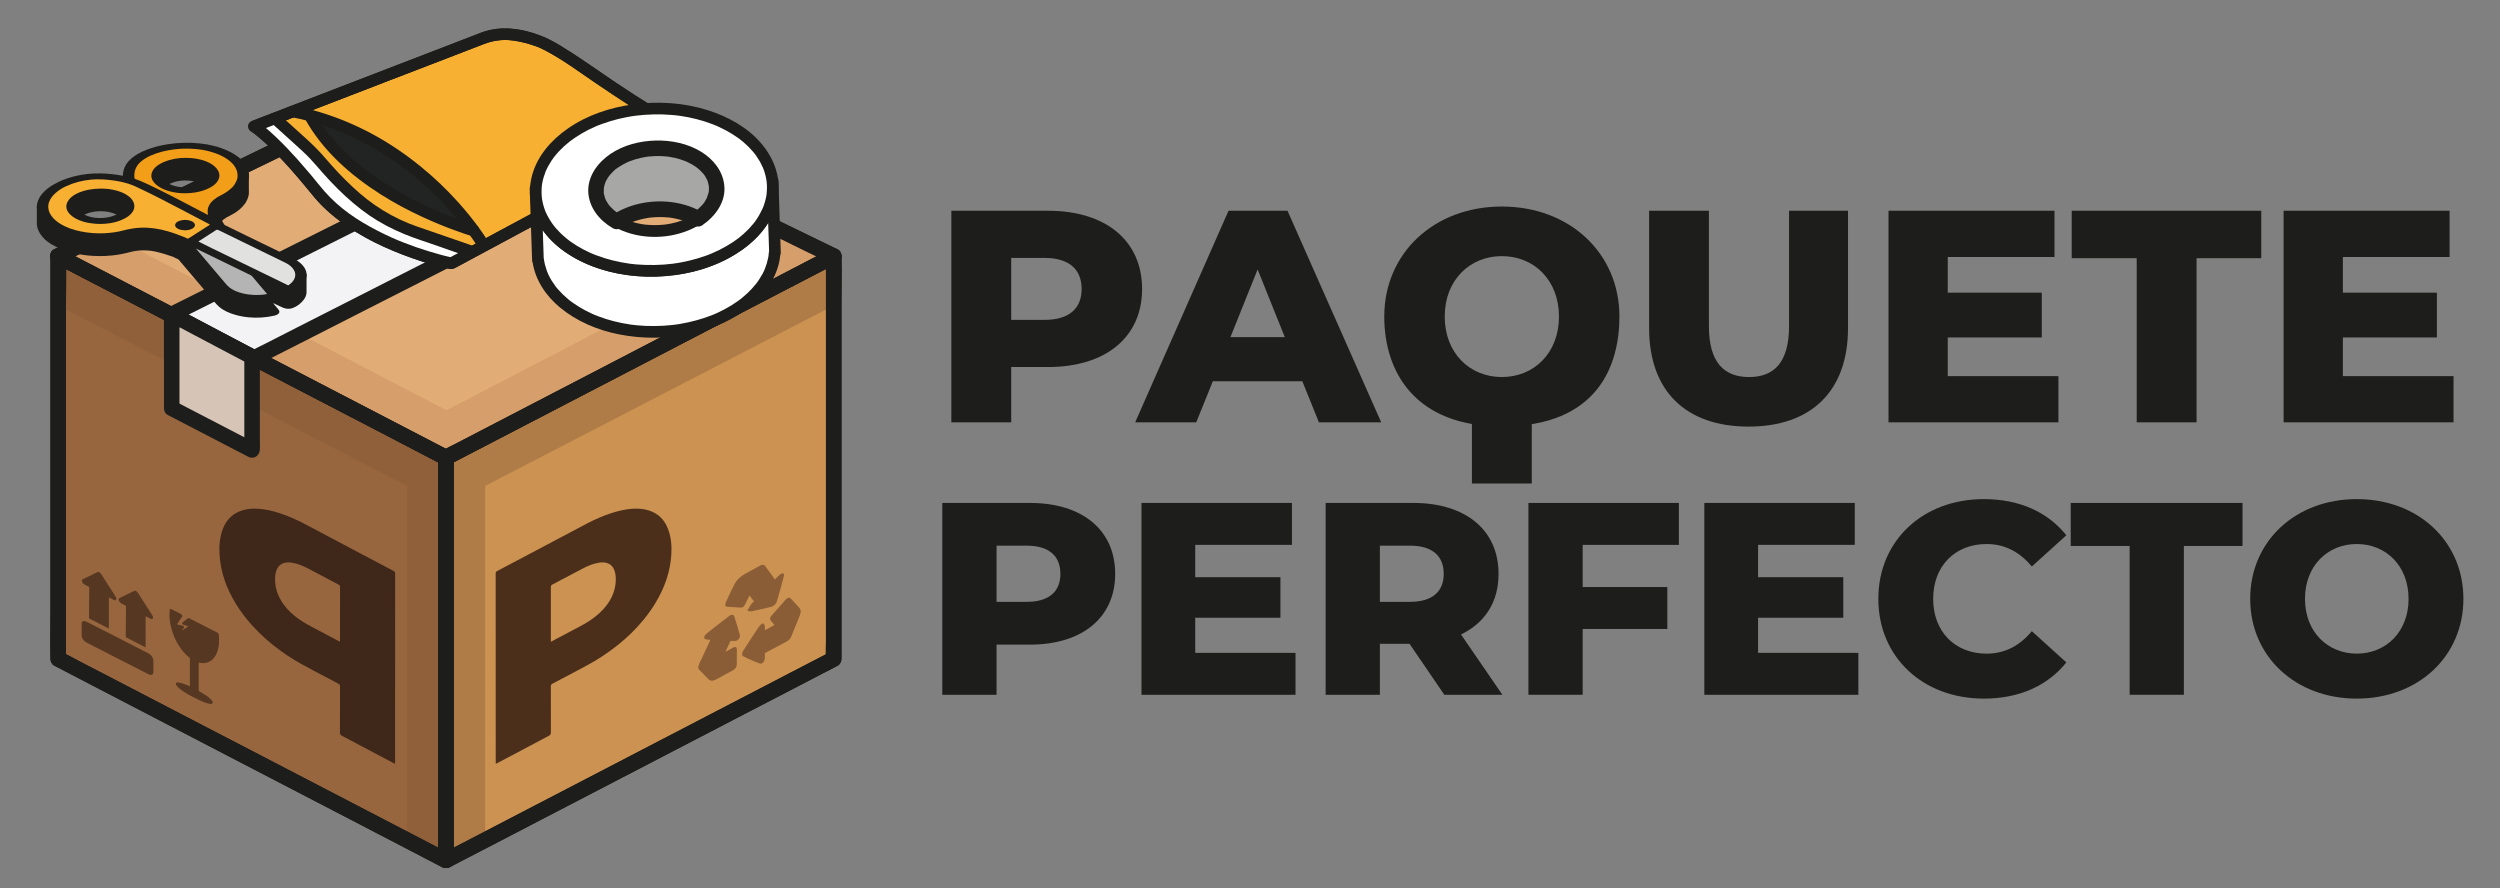 <svg version="1.2" xmlns="http://www.w3.org/2000/svg" viewBox="0 0 5020 1784" width="5020" height="1784">
	<rect x="0" y="0" width="5020" height="1784" fill="#808080" stroke="none"/>
	<title>Paquete Perfecto editable-ai</title>
	<style>
		.s0 { fill: #1d1d1b } 
		.s1 { fill: #98663e } 
		.s2 { fill: #cc9251 } 
		.s3 { fill: #e2ac76 } 
		.s4 { fill: #6d462b } 
		.s5 { fill: #563722 } 
		.s6 { fill: #c9905d } 
		.s7 { fill: #f3f3f5 } 
		.s8 { fill: #3f2819 } 
		.s9 { fill: #d6c4b6 } 
		.s10 { fill: #e1e1e0 } 
		.s11 { fill: #b5b4b4 } 
		.s12 { fill: #696c6c } 
		.s13 { fill: #f8b033 } 
		.s14 { fill: #f39e18 } 
		.s15 { fill: #ffffff } 
		.s16 { fill: none;stroke: #a78b5e;stroke-miterlimit:10;stroke-width: 1.5 } 
		.s17 { fill: #222323 } 
		.s18 { fill: #a7a7a6 } 
		.s19 { fill: #4c2f1b } 
	</style>
	<g id="_Artboards_">
	</g>
	<g id="Capa 1">
		<g id="&lt;Group&gt;">
			<g id="&lt;Group&gt;">
				<g id="&lt;Group&gt;">
					<g id="&lt;Group&gt;">
						<path id="&lt;Compound Path&gt;" fill-rule="evenodd" class="s0" d="m2239.3 1152.4c0 87.5-66 142-171.1 142h-67.1v100.7h-109v-385.2h176.1c105.1 0 171.1 54.4 171.1 142.5zm-110 0c0-35.8-22.6-56.7-67.7-56.7h-60.5v112.8h60.5c45.1 0 67.7-20.9 67.7-56.1z"/>
					</g>
					<g id="&lt;Group&gt;">
						<path id="&lt;Compound Path&gt;" class="s0" d="m2601.4 1310.9v84.2h-309.3v-385.2h302.1v84.2h-194.2v64.9h171.1v81.4h-171.1v70.5z"/>
					</g>
					<g id="&lt;Group&gt;">
						<path id="&lt;Compound Path&gt;" fill-rule="evenodd" class="s0" d="m2830.3 1292.7h-59.5v102.4h-108.9v-385.2h176.1c105.1 0 171.1 54.4 171.1 142.5 0 56.7-27.5 98.5-75.4 121.6l83.1 121.1h-116.6zm1-197h-60.5v112.8h60.5c45.2 0 67.7-20.9 67.7-56.2 0-35.7-22.5-56.6-67.7-56.6z"/>
					</g>
					<g id="&lt;Group&gt;">
						<path id="&lt;Compound Path&gt;" class="s0" d="m3178 1094.1v84.7h170v84.2h-170v132.1h-108.9v-385.2h302.1v84.2z"/>
					</g>
					<g id="&lt;Group&gt;">
						<path id="&lt;Compound Path&gt;" class="s0" d="m3731.6 1310.9v84.2h-309.3v-385.2h302.1v84.2h-194.2v64.9h171.1v81.4h-171.1v70.5z"/>
					</g>
					<g id="&lt;Group&gt;">
						<path id="&lt;Compound Path&gt;" class="s0" d="m3771.7 1202.5c0-117.2 89.7-200.3 211.9-200.3 71 0 128.2 25.8 165.6 72.6l-69.3 62.7c-24.2-29.1-54-45.1-90.8-45.1-63.3 0-107.3 44-107.3 110.1 0 66 44 110 107.3 110 36.8 0 66.6-15.9 90.8-45.1l69.3 62.7c-37.4 46.8-94.6 72.7-165.6 72.7-122.2 0-211.9-83.1-211.9-200.3z"/>
					</g>
					<g id="&lt;Group&gt;">
						<path id="&lt;Compound Path&gt;" class="s0" d="m4276.3 1096.3h-118.3v-86.4h345v86.4h-117.8v298.8h-108.9z"/>
					</g>
					<g id="&lt;Group&gt;">
						<path id="&lt;Compound Path&gt;" fill-rule="evenodd" class="s0" d="m4518.4 1202.5c0-115.6 90.8-200.3 214-200.3 123.3 0 214.1 84.7 214.1 200.3 0 115.5-90.8 200.3-214.1 200.3-123.2 0-214-84.8-214-200.3zm318 0c0-66.6-45.6-110.1-104-110.1-58.3 0-104 43.5-104 110.1 0 66.5 45.7 110 104 110 58.4 0 104-43.5 104-110z"/>
					</g>
				</g>
				<g id="&lt;Group&gt;">
					<g id="&lt;Group&gt;">
						<g id="&lt;Group&gt;">
							<path id="&lt;Compound Path&gt;" fill-rule="evenodd" class="s0" d="m2293.3 580.4c0 96.5-72.8 156.6-188.8 156.6h-74v111.1h-120.2v-424.9h194.2c116 0 188.8 60.1 188.8 157.2zm-121.4 0c0-39.4-24.9-62.5-74.6-62.5h-66.8v124.4h66.8c49.7 0 74.6-23 74.6-61.9z"/>
						</g>
					</g>
					<g id="&lt;Group&gt;">
						<g id="&lt;Group&gt;">
							<path id="&lt;Compound Path&gt;" fill-rule="evenodd" class="s0" d="m2615.1 765.6h-179.7l-33.4 82.5h-122.6l187.5-424.9h118.4l188.2 424.9h-125.1zm-35.2-88.6l-54.6-136-54.6 136z"/>
						</g>
					</g>
					<g id="&lt;Group&gt;">
						<g id="&lt;Group&gt;">
							<path id="&lt;Compound Path&gt;" fill-rule="evenodd" class="s0" d="m3251.8 635.7c0 96.5-42.2 220.6-236.1 220.6-173.1 0-236.1-108.3-236.1-220.6 0-127.5 100.1-221 236.1-221 136 0 236.1 93.5 236.1 221zm-121.4 0c0-73.5-50.3-121.4-114.7-121.4-64.3 0-114.7 47.9-114.7 121.4 0 73.4 50.4 121.4 114.7 121.4 64.4 0 114.7-48 114.7-121.4z"/>
						</g>
					</g>
					<g id="&lt;Group&gt;">
						<g id="&lt;Group&gt;">
							<path id="&lt;Compound Path&gt;" class="s0" d="m3311.4 658.7v-235.5h120.1v231.9c0 72.8 30.4 102 80.8 102 49.7 0 80.1-29.2 80.1-102v-231.9h118.4v235.5c0 126.9-74.1 197.9-199.7 197.9-125.7 0-199.7-71-199.7-197.9z"/>
						</g>
					</g>
					<g id="&lt;Group&gt;">
						<g id="&lt;Group&gt;">
							<path id="&lt;Compound Path&gt;" class="s0" d="m4133.3 755.3v92.8h-341.2v-424.9h333.3v92.9h-214.3v71.6h188.8v89.9h-188.8v77.7z"/>
						</g>
					</g>
					<g id="&lt;Group&gt;">
						<g id="&lt;Group&gt;">
							<path id="&lt;Compound Path&gt;" class="s0" d="m4290.5 518.5h-130.5v-95.3h380.6v95.3h-129.9v329.6h-120.2z"/>
						</g>
					</g>
					<g id="&lt;Group&gt;">
						<g id="&lt;Group&gt;">
							<path id="&lt;Compound Path&gt;" class="s0" d="m4926.7 755.3v92.8h-341.2v-424.9h333.3v92.9h-214.3v71.6h188.8v89.9h-188.8v77.7z"/>
						</g>
					</g>
				</g>
				<g id="&lt;Group&gt;">
					<g id="&lt;Group&gt;">
						<path id="&lt;Path&gt;" class="s0" d="m3075.8 804.8v166.1h-120.2v-166.1z"/>
					</g>
				</g>
			</g>
			<g id="&lt;Group&gt;">
				<g id="&lt;Group&gt;">
					<g id="&lt;Group&gt;">
						<path id="&lt;Path&gt;" class="s1" d="m116.9 514.3l778.6 404.5v808.9l-778.6-404.5z"/>
					</g>
				</g>
				<g id="&lt;Group&gt;">
					<g id="&lt;Group&gt;">
						<g id="&lt;Group&gt;">
							<path id="&lt;Path&gt;" class="s0" d="m109 527.8q10.4 5.4 20.9 10.8 28.3 14.7 56.7 29.5 41.9 21.8 83.9 43.5 50.9 26.5 101.8 52.9 56 29.1 112 58.2 56.6 29.4 113.1 58.8 52.8 27.4 105.5 54.8 44.6 23.1 89.1 46.3 31.9 16.6 63.8 33.1c10.2 5.3 20.1 11.1 30.5 15.9 0.4 0.2 0.9 0.4 1.3 0.6q-3.8-6.7-7.7-13.4 0 40.5 0 81 0 96.6 0 193.3 0 116.7 0 233.4 0 100.9 0 201.8 0 33.3 0 66.7c0 10.4-0.5 20.9 0 31.3 0 0.5 0 0.9 0 1.4q11.7-6.8 23.5-13.5-10.5-5.4-20.9-10.8-28.3-14.8-56.7-29.5-41.9-21.8-83.9-43.6-50.9-26.4-101.8-52.9-56-29.1-112-58.2-56.6-29.3-113.2-58.7-52.7-27.4-105.4-54.8-44.6-23.2-89.1-46.3-32-16.6-63.9-33.1c-10.1-5.3-20.1-11.1-30.4-15.9-0.5-0.2-0.9-0.4-1.3-0.7q3.8 6.8 7.7 13.5 0-40.5 0-81 0-96.6 0-193.3 0-116.7 0-233.5 0-100.8 0-201.7c0-32.6 0.8-65.4 0-98q0-0.7 0-1.4c0-20.1-31.2-20.1-31.2 0q0 40.5 0 81.1 0 96.6 0 193.2 0 116.7 0 233.5 0 100.9 0 201.7c0 32.7-0.8 65.4 0 98q0 0.7 0 1.4c0 5.3 2.9 11 7.7 13.5q10.4 5.4 20.9 10.8 28.3 14.8 56.7 29.5 41.9 21.8 83.9 43.6 50.9 26.4 101.8 52.9 56 29.1 112 58.2 56.6 29.3 113.1 58.7 52.8 27.4 105.5 54.8 44.6 23.2 89.1 46.3 31.9 16.6 63.8 33.2c10.2 5.2 20.3 10.6 30.5 15.8q0.7 0.3 1.3 0.7c10.4 5.3 23.5-1.2 23.5-13.5q0-40.5 0-81.1 0-96.6 0-193.2 0-116.8 0-233.5 0-100.9 0-201.7c0-32.7 0.8-65.4 0-98.1q0-0.6 0-1.3c0-5.3-2.9-11-7.7-13.5q-10.5-5.4-20.9-10.8-28.3-14.8-56.7-29.5-41.9-21.8-83.9-43.6-50.9-26.4-101.8-52.9-56-29.1-112-58.2-56.6-29.3-113.2-58.7-52.7-27.4-105.4-54.8-44.6-23.2-89.1-46.3-32-16.6-63.9-33.2c-10.1-5.2-20.2-10.6-30.4-15.8q-0.7-0.3-1.3-0.7c-7.5-3.8-17-1.9-21.4 5.6-4.1 7-1.9 17.5 5.6 21.4z"/>
						</g>
					</g>
				</g>
			</g>
			<g id="&lt;Group&gt;">
				<g id="&lt;Group&gt;">
					<g id="&lt;Group&gt;">
						<path id="&lt;Path&gt;" class="s2" d="m1674.1 514.3l-778.6 404.5v808.9l778.6-404.5z"/>
					</g>
				</g>
				<g id="&lt;Group&gt;">
					<g id="&lt;Group&gt;">
						<g id="&lt;Group&gt;">
							<path id="&lt;Path&gt;" class="s0" d="m1666.2 500.8q-10.4 5.4-20.8 10.9-28.4 14.7-56.7 29.4-42 21.8-83.9 43.6-50.9 26.4-101.8 52.9-56.1 29.1-112.1 58.2-56.6 29.4-113.1 58.8-52.7 27.4-105.5 54.7-44.5 23.2-89.1 46.3-31.9 16.6-63.8 33.2c-10.1 5.3-20.5 10.2-30.5 15.8q-0.6 0.4-1.3 0.7c-4.8 2.5-7.7 8.2-7.7 13.5q0 40.4 0 80.9 0 96.4 0 192.9 0 116.6 0 233.3 0 101.3 0 202.6c0 32.5-0.9 65.2 0 97.8q0 0.7 0 1.4c0 12.3 13.1 18.8 23.5 13.5q10.4-5.5 20.8-10.9 28.4-14.7 56.7-29.4 42-21.8 83.9-43.6 50.9-26.5 101.8-52.9 56.1-29.1 112.1-58.2 56.5-29.4 113.1-58.8 52.7-27.4 105.5-54.8 44.5-23.1 89.1-46.2 31.9-16.6 63.8-33.2c10.1-5.3 20.5-10.2 30.4-15.8q0.7-0.4 1.4-0.7c4.8-2.5 7.7-8.2 7.7-13.5q0-40.4 0-80.9 0-96.4 0-192.9 0-116.6 0-233.3 0-101.3 0-202.6c0-32.5 0.9-65.3 0-97.8q0-0.7 0-1.4c0-20.1-31.2-20.1-31.2 0q0 40.5 0 80.9 0 96.5 0 193 0 116.6 0 233.2 0 101.3 0 202.6 0 33.1 0 66.1c0 10.5-0.6 21.2 0 31.8 0 0.4 0 0.9 0 1.3q3.9-6.7 7.7-13.5-10.4 5.5-20.8 10.9-28.4 14.7-56.7 29.4-42 21.8-83.9 43.6-50.9 26.5-101.8 52.9-56.1 29.1-112.1 58.2-56.6 29.4-113.1 58.8-52.7 27.4-105.5 54.8-44.5 23.1-89.1 46.3-31.9 16.5-63.8 33.1c-10.1 5.3-20.6 10.1-30.5 15.8-0.4 0.3-0.8 0.5-1.3 0.7q11.8 6.7 23.5 13.5 0-40.5 0-80.9 0-96.5 0-193 0-116.6 0-233.2 0-101.3 0-202.6 0-33.1 0-66.1c0-10.5 0.6-21.2 0-31.8 0-0.4 0-0.9 0-1.3q-3.9 6.7-7.7 13.4 10.4-5.4 20.8-10.8 28.4-14.7 56.7-29.4 42-21.8 83.9-43.6 50.9-26.5 101.8-52.9 56.1-29.1 112.1-58.2 56.5-29.4 113.1-58.8 52.7-27.4 105.5-54.8 44.5-23.1 89.1-46.3 31.9-16.5 63.8-33.1c10.1-5.3 20.5-10.3 30.4-15.8q0.7-0.4 1.4-0.7c7.4-3.9 9.7-14.4 5.6-21.4-4.5-7.5-13.9-9.5-21.4-5.6z"/>
						</g>
					</g>
				</g>
			</g>
			<g id="&lt;Group&gt;">
				<g id="&lt;Group&gt;">
					<g id="&lt;Group&gt;">
						<path id="&lt;Path&gt;" class="s3" d="m896.3 135.8l777.8 378.5-777.8-378.5-780.1 378.5 779.3 404.5c0 0 778.6-404.5 778.6-404.5"/>
					</g>
				</g>
				<g id="&lt;Group&gt;">
					<g id="&lt;Group&gt;">
						<g id="&lt;Group&gt;">
							<path id="&lt;Path&gt;" class="s0" d="m888.4 149.3q38.8 18.9 77.7 37.8 92.5 45.1 185.1 90.1 112.6 54.8 225.3 109.6 97 47.2 194.1 94.4c31.4 15.3 62.7 31.1 94.3 45.9q0.7 0.4 1.3 0.7c7.6 3.7 16.9 2 21.4-5.6 4-6.9 2-17.7-5.6-21.4q-39.1-19-78.2-38-93.6-45.6-187.3-91.1-112.7-54.9-225.3-109.7-96.9-47.1-193.8-94.3c-30.8-14.9-61.3-30.4-92.3-44.9-10.7-5-19.1 0.7-28.6 5.3q-24.3 11.8-48.5 23.6-88.6 42.9-177.1 85.9-112.2 54.4-224.4 108.8-101.1 49.1-202.3 98.2-55.3 26.9-110.7 53.7-2.6 1.3-5.2 2.5c-10.4 5.1-9.9 21.8 0 27q39.1 20.3 78.3 40.6 93.1 48.3 186.3 96.7 113.1 58.7 226.3 117.4 96.9 50.4 193.9 100.7c31.1 16.1 62 33 93.4 48.5 10.8 5.3 18.8-0.5 28.1-5.3q24.1-12.5 48.1-25 88.1-45.8 176.2-91.5 112.3-58.4 224.6-116.7 101.1-52.5 202.2-105 55.6-28.9 111.2-57.8 2.5-1.3 5.1-2.6c17.8-9.3 2-36.2-15.8-27q-38.7 20.2-77.5 40.3-93 48.3-186 96.6-112.5 58.5-225 116.9-97.2 50.5-194.5 101-31.8 16.6-63.7 33.1c-10.1 5.3-20.9 10-30.6 15.9-0.4 0.3-0.9 0.5-1.3 0.7q7.9 0 15.8 0-38.7-20.1-77.4-40.2-93.3-48.4-186.5-96.8-112.5-58.3-225-116.7-97.5-50.6-194.9-101.2-31.9-16.5-63.7-33c-10.1-5.3-20.1-11.4-30.5-15.9-0.5-0.2-0.9-0.4-1.3-0.7q0 13.5 0 27 38.8-18.8 77.5-37.7 93.2-45.1 186.3-90.3 112.7-54.7 225.4-109.4 97.4-47.3 194.9-94.5 32.1-15.6 64.2-31.2c10-4.9 20.7-9.2 30.4-14.7 0.4-0.3 0.9-0.5 1.3-0.7q-7.8 0-15.7 0 38.8 18.9 77.7 37.8 92.5 45.1 185.1 90.1 112.6 54.8 225.3 109.6 97 47.2 194.1 94.4c31.4 15.3 62.7 31.1 94.3 45.9q0.7 0.4 1.3 0.7c7.6 3.7 16.9 2 21.4-5.6 4-6.9 2-17.7-5.6-21.4q-38.9-18.9-77.7-37.8-92.6-45-185.2-90-112.6-54.8-225.2-109.6-97.1-47.3-194.1-94.5c-31.4-15.3-62.7-31-94.3-45.9q-0.7-0.3-1.4-0.6c-7.5-3.7-16.8-2.1-21.3 5.6-4 6.8-2 17.6 5.6 21.3z"/>
						</g>
					</g>
				</g>
			</g>
			<g id="&lt;Group&gt;" style="opacity: .7">
				<g id="&lt;Group&gt;">
					<g id="&lt;Group&gt;">
						<path id="&lt;Path&gt;" class="s4" d="m1426.4 1284.8c-0.5 0-0.8-0.1-1.2-0.1-1.9-0.2-3.8-0.3-5.7-0.5-0.9-0.1-1.8-0.2-2.6-0.5-2.3-0.7-3.3-2.8-2.7-5.1 0.6-1.9 1.6-3.5 3.1-4.9 1.5-1.5 3.2-2.8 4.8-4.1q4.1-3.3 8.2-6.5 4.3-3.4 8.6-6.7 3.4-2.7 6.9-5.4 3.7-2.9 7.5-5.7 4-3.1 8-6.1c1.7-1.2 3.4-2.4 5.1-3.7 1.9-1.5 5.4-1 6.7 0.2 0.5 0.4 0.9 0.9 1.1 1.5 2.3 7.3 4.7 14.7 6.9 22 1.6 5.2 2.9 10.4 4.4 15.5 1 3.8-0.2 6.9-2.9 9.4-2.3 2.2-5.1 3.2-8.3 3-2-0.1-4-0.1-5.9-0.1-1.7 0-1.4-0.2-2.2 1.4q-3.7 7.9-7.4 15.8-0.8 1.8-1.7 3.7c-0.1 0.2-0.1 0.4-0.2 0.7 0.3-0.1 0.6-0.1 0.8-0.2q6.5-3.5 13-7.1c1.4-0.8 2.9-1.6 4.5-2q3.3-0.7 4.1 2.6 0.3 1.1 0.3 2.2 0 14.7-0.1 29.4c0 5.1-2.3 9-6.5 11.7-3 1.9-6.3 3.5-9.5 5.2q-11.9 6.6-23.9 13.1c-2.3 1.2-4.6 2.4-7.1 3-4.1 0.9-7.6 0-10.5-3.1-4.3-4.5-8.6-9-13-13.5-1.5-1.6-3-3.1-4.6-4.5-2.2-2.1-2.7-4.6-2-7.6 0.7-2.9 2-5.5 3.2-8.2 3.8-8.1 7.7-16.3 11.5-24.5q4.5-9.6 8.9-19.2c0.1-0.3 0.2-0.6 0.4-1.1z"/>
					</g>
				</g>
				<g id="&lt;Group&gt;">
					<g id="&lt;Group&gt;">
						<path id="&lt;Path&gt;" class="s4" d="m1535.8 1265.6c6.6-3.5 13-7 19.5-10.5-0.3-0.4-0.5-0.8-0.8-1q-3.2-3.7-6.3-7.3c-2.1-2.3-2.4-4.4-1.1-7.3 1-2 2.4-3.7 3.9-5.3 3.7-4.2 7.5-8.4 11.2-12.6 4.9-5.5 9.7-11 14.5-16.5 1.2-1.4 2.5-2.7 4-3.6q0.4-0.3 0.8-0.5c2.5-1.3 4.5-1.1 6.5 1q5.6 5.9 11.1 11.9 3.1 3.3 6.1 6.7c2.3 2.6 2.9 5.8 2.4 9.2-0.4 2.7-1.3 5.2-2.3 7.8q-6.1 14.8-12.1 29.7c-1.4 3.6-2.7 7.2-4.2 10.7-1.9 4.5-5.2 7.9-9.6 10.2q-14.3 7.7-28.7 15.4c-4.6 2.5-9.3 5.1-14 7.6-0.7 0.4-1 0.8-1 1.7 0.1 3.4 0.4 6.7-0.1 10.1-0.5 3.8-2.2 7.1-5.8 9.1q-2 1.2-4.3 0.3c-8.1-3.1-16.1-6.4-23.9-10.1-3.3-1.6-6.5-3.2-9.8-4.8-1.1-0.5-1.5-1.2-1.5-2.3 0-3.3 0.7-6.3 2.5-9.1 5.7-8.9 11.4-17.8 17.2-26.7 4.5-6.9 9.2-13.7 13.8-20.6q2.4-3.5 5.8-6.1c1.7-1.4 3.1-1.2 4.4 0.6 1.2 1.8 1.9 3.7 2 5.9 0 1.6-0.1 3.2-0.2 4.9 0 0.4 0 0.8 0 1.5z"/>
					</g>
				</g>
				<g id="&lt;Group&gt;">
					<g id="&lt;Group&gt;">
						<path id="&lt;Path&gt;" class="s4" d="m1556 1163.4c2.1-2.1 4.1-4 6-5.9 1.9-1.9 3.8-3.5 6-4.9 1-0.6 2.1-1 3.1-1.4 1.1-0.4 1.8-0.1 2.4 0.9 0.7 1.4 1 2.9 0.6 4.4q-0.6 2.8-1.4 5.5c-0.5 2.1-1.1 4.2-1.7 6.3-0.7 2.6-1.3 5.2-2.1 7.7q-2.3 8.3-4.6 16.5c-1.7 5.6-3.4 11.2-5 16.8q-0.6 1.9-1.9 3.3c-1.4 1.5-3 2.8-4.6 4-1.7 1.2-3.6 1.7-5.6 2.2-6.1 1.5-12.2 3-18.3 4.4-6 1.3-12.1 2.6-18.2 3.9q-1.3 0.2-2.5 0.4-1.7 0.3-3.4-0.2-1.9-0.7-3.9-1.5c0-0.2 0-0.3 0.1-0.5 2-3.3 4-6.7 6-10.1 1.3-2.2 3.1-3.9 4.9-5.7q0.7-0.7 1.3-1.4c0.7-0.7 0.7-0.7 0.1-1.5q-2.2-2.9-4.4-5.8-1.5-2-3-4c-0.2-0.3-0.4-0.5-0.7-0.9-0.7 0.6-1.1 1.3-1.4 2-2.4 4.8-4.7 9.7-7.1 14.6-0.8 1.5-1.7 3-2.7 4.4-1.4 2.1-3.4 3-5.8 3.1-1.6 0-3.3-0.1-4.9-0.2q-4.9-0.3-9.9-0.6-6.2-0.4-12.3-0.8-0.9-0.1-1.7-0.3c-2.3-0.5-3.4-2.1-3.1-4.4 0.2-1.2 0.4-2.3 0.9-3.3 1.3-3 2.7-6 4-9 2.4-5.3 4.8-10.6 7.3-15.8 2.3-4.8 4.7-9.5 7.2-14.2 2.5-4.6 6-8.4 9.8-11.8 3.2-2.9 6.8-5.1 10.5-7.2 7.1-4 14.3-8 21.5-11.9 3.1-1.7 6.2-3.5 9.3-5.1 1.2-0.6 2.4-1 3.7-1.2 2.4-0.5 4.4 0.4 5.9 2.3 0.7 0.9 1.3 1.9 2 2.8q8.5 11.7 17 23.4c0.2 0.3 0.4 0.5 0.6 0.7z"/>
					</g>
				</g>
			</g>
			<g id="&lt;Group&gt;">
				<g id="&lt;Group&gt;">
					<g id="&lt;Group&gt;">
						<path id="&lt;Path&gt;" class="s5" d="m381.2 1377.9c0.1-0.4 0.1-0.6 0.1-0.9q0-27.1 0-54.3c0-0.9-0.3-1.7-1.1-2.3-4.7-3.6-8.8-7.7-12.6-12.3-6.3-7.5-11.4-15.7-15.6-24.6q-2.9-6.1-5.1-12.5c-1.2-3.2-2-6.4-2.9-9.6-0.8-2.8-1.5-5.7-2-8.5-0.5-3-0.8-5.9-1.2-8.9-0.5-3.9-0.6-7.8-0.5-11.7 0.1-2.6 0.4-5.2 0.6-7.8 0.2-1.8 1.1-2.3 2.8-1.5 2 0.9 3.9 1.9 5.9 2.9q6.2 3.2 12.3 6.3 1.9 1 3.3 2.5c1 1.1 1.2 2.5 0.3 3.8-3.2 4.6-6.2 9.3-9.3 13.9q-0.1 0.2-0.3 0.4c-0.4 0.8-0.3 1.1 0.6 1.3q1.7 0.3 3.5 0.7 3.3 0.8 6.6 1.5c1.2 0.2 2 0.8 2.6 1.9 0.6 1.2 0.6 1.9-0.2 2.8-1 1.2-1.9 2.3-2.9 3.5-0.3 0.3-0.5 0.6-0.6 1.2 0.3-0.1 0.6-0.1 0.8-0.2q1.1-0.7 2.1-1.4 4.4-2.8 8.7-5.7c0.3-0.2 0.5-0.4 1-0.8-0.7-0.2-1.1-0.5-1.6-0.6-2.6-0.8-5.3-1.6-8-2.4-0.7-0.2-1.4-0.7-2-1.3-1.1-1.2-1-2.7 0.4-3.7 3.4-2.6 6.8-5.2 10.1-7.9 1-0.8 1.9-0.8 3-0.2q28 14.3 56 28.6c0.7 0.4 1.4 0.9 2 1.3 0.8 0.6 1.3 1.3 1.4 2.2 0.2 1.5 0.4 3 0.4 4.5q0.1 6.5 0 12.9c0 4-0.7 7.9-1.7 11.8-1 4.4-2.6 8.7-4.8 12.8-2.7 4.9-6.3 9-11.1 12-6.1 3.8-12.7 4.8-19.7 3.5-0.8-0.1-1.6-0.3-2.4-0.5-0.8-0.2-1 0-1.1 0.8q0 0.4 0 0.8 0 26.8 0 53.6c0 1 0.3 1.5 1.2 2.1 4.8 2.9 9.6 5.9 14.4 9.1 3.5 2.3 6.8 5 9.6 8.1 1.2 1.3 2.2 2.6 2.7 4.2q0.2 0.6 0.3 1.3c0 1.3-0.5 2.1-1.7 2.5-0.8 0.3-1.7 0.4-2.5 0.4-2.5-0.1-4.8-0.8-7.2-1.5q-6.3-1.8-12.3-4.6c-9.3-4.4-18.6-8.8-27.4-14-3.7-2.2-7.1-4.6-10.7-6.9-2.8-1.9-5.4-4.1-7.8-6.4-1.7-1.6-3.3-3.3-4.1-5.5-0.8-2.1 0-3.8 2.3-4.2 0.9-0.2 1.9-0.2 2.9 0 2.5 0.5 5.1 1.1 7.6 1.8 4.8 1.5 9.3 3.5 13.9 5.5 0.3 0.1 0.6 0.1 1 0.2z"/>
					</g>
				</g>
				<g id="&lt;Group&gt;">
					<g id="&lt;Group&gt;">
						<path id="&lt;Path&gt;" class="s5" d="m164 1264.5q0-6.4 0-12.8c0-1 0.2-1.9 0.8-2.7 0.9-1.2 2.1-2 3.5-2 1.2 0 2.4 0 3.4 0.5 3.6 1.6 7.1 3.4 10.6 5.2q44 22.5 88 45 13.8 7.1 27.6 14.2c5.2 2.6 8.3 6.8 9.8 12.3 0.3 0.9 0.3 1.9 0.3 2.8q0.1 10.6 0.1 21.2 0 1.3-0.2 2.5c-0.4 3.4-3.3 5.3-6.6 4.4-1.2-0.3-2.4-0.8-3.5-1.4q-33.3-17-66.5-34-28.4-14.6-56.9-29.1c-3.8-1.9-6.9-4.7-8.9-8.5-1-2.1-1.6-4.2-1.5-6.4 0-3.8 0-7.5 0-11.2q0 0 0 0z"/>
					</g>
				</g>
				<g id="&lt;Group&gt;">
					<g id="&lt;Group&gt;">
						<path id="&lt;Path&gt;" class="s5" d="m218.8 1199.7c-0.5 10.5-0.1 20.8-0.2 31.1 0 10.3 0 20.6 0 31-0.4 0-0.7 0-1-0.1q-10.2-5.3-20.4-10.5-8.7-4.5-17.4-8.9c-0.8-0.4-1.1-0.9-1.1-1.8 0.1-10.9 0.2-21.8 0.3-32.8q0-13.7 0.2-27.5c0-1-0.3-1.6-1.2-2.1-2.6-1.3-5.2-2.7-7.8-4.1-2.4-1.2-4.3-3-5.2-5.5-0.3-0.9-0.5-1.9-0.5-2.8 0-1.4 0.8-2.2 2-2.8q4.4-2.1 8.7-4.2c6.6-3.2 13.2-6.4 19.7-9.6 2-1 3.7-0.7 5.4 0.5q1.6 1.1 2.7 2.8 4 6.2 7.9 12.4 8.5 13.1 16.9 26.3 2.3 3.7 4.6 7.3 0.9 1.4 1.1 3 0 0.1 0 0.2c0.1 1.2 0 2.4-1.1 3.2-1 0.8-2.2 0.6-3.3 0.1-2.1-1.1-4.2-2.2-6.3-3.2q-1.5-0.8-3-1.6c-0.3-0.1-0.6-0.2-1-0.4z"/>
					</g>
				</g>
				<g id="&lt;Group&gt;">
					<g id="&lt;Group&gt;">
						<path id="&lt;Path&gt;" class="s5" d="m292.5 1237.5c-0.3 10.5-0.1 20.8-0.1 31.2 0 10.3 0 20.5 0 31-0.6-0.2-1-0.3-1.3-0.4q-18.6-9.6-37.3-19.1c-1-0.5-1.3-1.1-1.3-2.3 0.1-9.4 0.1-18.9 0.2-28.4q0.1-15.6 0.3-31.1c0-0.2 0-0.4 0-0.6 0.1-0.9-0.2-1.4-1.1-1.8-2.7-1.4-5.4-2.9-8.1-4.3-2.1-1.1-3.8-2.7-4.7-4.9-0.4-0.7-0.6-1.4-0.8-2.2-0.4-1.7 0.4-3.1 2-3.9q6.5-3.2 13-6.3c5.2-2.5 10.4-5 15.5-7.6 2-1 3.6-0.6 5.3 0.5 1.8 1.2 2.8 3 3.9 4.7q9 14 18 28.1 5 7.8 9.9 15.6c0.9 1.4 1.5 2.8 1.5 4.5-0.2 2.1-1.5 3.2-3.6 2.7-0.8-0.2-1.6-0.6-2.3-1-2.6-1.3-5.1-2.6-7.6-3.9-0.4-0.2-0.8-0.3-1.4-0.5z"/>
					</g>
				</g>
			</g>
			<g id="&lt;Group&gt;" style="opacity: .5">
				<g id="&lt;Group&gt;">
					<g id="&lt;Group&gt;">
						<path id="&lt;Path&gt;" class="s6" d="m933.9 898.8l740.2-384.5-94.3-45.9-683.4 355.4-683.4-355.4-94.3 45.9 740.2 384.5 36.6 20 0.9-0.5 0.9 0.5z"/>
					</g>
				</g>
			</g>
			<g id="&lt;Group&gt;">
				<g id="&lt;Group&gt;">
					<g id="&lt;Group&gt;">
						<path id="&lt;Path&gt;" class="s0" d="m888.4 149.3q38.8 18.9 77.7 37.8 92.5 45.1 185.1 90.1 112.6 54.8 225.3 109.6 97 47.2 194.1 94.4c31.4 15.3 62.7 31.1 94.3 45.9q0.7 0.4 1.3 0.7c7.6 3.7 16.9 2 21.4-5.6 4-6.9 2-17.7-5.6-21.4q-39.1-19-78.2-38-93.6-45.6-187.3-91.1-112.7-54.9-225.3-109.7-96.9-47.1-193.8-94.3c-30.8-14.9-61.3-30.4-92.3-44.9-10.7-5-19.1 0.7-28.6 5.3q-24.3 11.8-48.5 23.6-88.6 42.9-177.1 85.9-112.2 54.4-224.4 108.8-101.1 49.1-202.3 98.2-55.3 26.9-110.7 53.7-2.6 1.3-5.2 2.5c-10.4 5.1-9.9 21.8 0 27q39.1 20.3 78.3 40.6 93.1 48.3 186.3 96.7 113.1 58.7 226.3 117.4 96.9 50.4 193.9 100.7c31.1 16.1 62 33 93.4 48.5 10.8 5.3 18.8-0.5 28.1-5.3q24.1-12.5 48.1-25 88.1-45.8 176.2-91.5 112.3-58.4 224.6-116.7 101.1-52.5 202.2-105 55.6-28.9 111.2-57.8 2.5-1.3 5.1-2.6c17.8-9.3 2-36.2-15.8-27q-38.7 20.2-77.5 40.3-93 48.3-186 96.6-112.5 58.5-225 116.9-97.2 50.5-194.5 101-31.8 16.6-63.7 33.1c-10.1 5.3-20.9 10-30.6 15.9-0.4 0.3-0.9 0.5-1.3 0.7q7.9 0 15.8 0-38.7-20.1-77.4-40.2-93.3-48.4-186.5-96.8-112.5-58.3-225-116.7-97.5-50.6-194.9-101.2-31.9-16.5-63.7-33c-10.1-5.3-20.1-11.4-30.5-15.9-0.5-0.2-0.9-0.4-1.3-0.7q0 13.5 0 27 38.8-18.8 77.5-37.7 93.2-45.1 186.3-90.3 112.7-54.7 225.4-109.4 97.4-47.3 194.9-94.5 32.1-15.6 64.2-31.2c10-4.9 20.7-9.2 30.4-14.7 0.4-0.3 0.9-0.5 1.3-0.7q-7.8 0-15.7 0 38.8 18.9 77.7 37.8 92.5 45.1 185.1 90.1 112.6 54.8 225.3 109.6 97 47.2 194.1 94.4c31.4 15.3 62.7 31.1 94.3 45.9q0.7 0.4 1.3 0.7c7.6 3.7 16.9 2 21.4-5.6 4-6.9 2-17.7-5.6-21.4q-38.9-18.9-77.7-37.8-92.6-45-185.2-90-112.6-54.8-225.2-109.6-97.1-47.3-194.1-94.5c-31.4-15.3-62.7-31-94.3-45.9q-0.7-0.3-1.4-0.6c-7.5-3.7-16.8-2.1-21.3 5.6-4 6.8-2 17.6 5.6 21.3z"/>
					</g>
				</g>
			</g>
			<g id="&lt;Group&gt;">
				<g id="&lt;Group&gt;">
					<g id="&lt;Group&gt;">
						<path id="&lt;Path&gt;" class="s7" d="m1284.5 325.1l-774.7 394-165-87.8 774.7-387.9z"/>
					</g>
				</g>
				<g id="&lt;Group&gt;">
					<g id="&lt;Group&gt;">
						<g id="&lt;Group&gt;">
							<path id="&lt;Path&gt;" class="s0" d="m1276.6 311.6q-10.3 5.3-20.7 10.5-28.2 14.4-56.3 28.7-41.7 21.2-83.4 42.4-50.9 25.9-101.7 51.7-55.7 28.4-111.4 56.7-56.3 28.6-112.5 57.2-52.4 26.7-104.9 53.4-44.3 22.5-88.6 45-31.9 16.3-63.7 32.5c-10.1 5.1-20.3 10-30.2 15.3q-0.6 0.4-1.3 0.7 7.9 0 15.8 0-27.9-14.8-55.7-29.7-44.4-23.6-88.7-47.2-10.3-5.5-20.6-11 0 13.5 0 26.9 10.3-5.1 20.7-10.3 28.2-14.2 56.5-28.3 41.7-20.9 83.3-41.7 50.9-25.5 101.7-50.9 55.6-27.9 111.3-55.8 56.4-28.2 112.8-56.4 52.4-26.2 104.7-52.5 44.3-22.1 88.6-44.3 31.8-15.9 63.6-31.9c10.1-5 20.3-9.8 30.2-15.1q0.6-0.3 1.3-0.6-7.9 0-15.7 0 27.7 13.7 55.5 27.5 44.6 22 89.1 44.1 10.1 5 20.3 10.1c7.3 3.6 17.2 2.2 21.4-5.6 3.7-7.1 2.2-17.5-5.6-21.4q-48.6-24-97.2-48.1-28.1-13.9-56.3-27.9c-3.7-1.8-7.5-3.8-11.3-5.6-6-2.8-11.5-2.2-17.1 0.5-13.6 6.6-27.1 13.6-40.7 20.4q-43.7 21.9-87.5 43.8-59.5 29.8-118.9 59.5-67.5 33.8-134.9 67.6-67.9 33.9-135.8 67.9-60.3 30.2-120.6 60.4-44.8 22.5-89.6 44.9-21.8 10.9-43.7 21.8-0.9 0.5-1.9 1c-10.3 5.2-9.9 21.6 0 26.9q47.7 25.4 95.3 50.8 28.5 15.2 56.9 30.3c4.1 2.2 8.1 4.5 12.3 6.5 5.9 3.1 11.4 2.7 17.2-0.1 13.3-6.6 26.4-13.5 39.6-20.2q43.6-22.2 87.2-44.3 59.7-30.4 119.3-60.8 67.7-34.4 135.3-68.8 67.9-34.5 135.8-69 60.4-30.8 120.8-61.5 45-22.9 90.1-45.8 21.9-11.1 43.8-22.3 0.9-0.5 1.9-0.9c7.3-3.8 9.9-14.6 5.6-21.4-4.8-7.4-13.6-9.6-21.4-5.6z"/>
						</g>
					</g>
				</g>
			</g>
			<g id="&lt;Group&gt;" style="opacity: .3">
				<g id="&lt;Group&gt;">
					<path id="&lt;Path&gt;" class="s4" d="m1674.6 514.3l-700.4 362.8v-11.6l-79.1 40.5v824l79.1-40.4v-713.9l699.9-362.2z"/>
				</g>
			</g>
			<g id="&lt;Group&gt;" style="opacity: .1">
				<g id="&lt;Group&gt;">
					<path id="&lt;Path&gt;" class="s8" d="m817.4 865.5v11.8l-700.8-363 0.6 99.2 700.2 362.4v713.7l79 40.4v-824z"/>
				</g>
			</g>
			<g id="&lt;Group&gt;">
				<g id="&lt;Group&gt;">
					<g id="&lt;Group&gt;">
						<path id="&lt;Path&gt;" class="s0" d="m1666.2 500.8q-10.4 5.4-20.8 10.9-28.4 14.7-56.7 29.4-42 21.8-83.9 43.6-50.9 26.4-101.8 52.9-56.1 29.1-112.1 58.2-56.6 29.4-113.1 58.8-52.7 27.4-105.5 54.7-44.5 23.2-89.1 46.3-31.9 16.6-63.8 33.2c-10.1 5.3-20.5 10.2-30.5 15.8q-0.6 0.4-1.3 0.7c-4.8 2.5-7.7 8.2-7.7 13.5q0 40.4 0 80.9 0 96.4 0 192.9 0 116.6 0 233.3 0 101.3 0 202.6c0 32.5-0.9 65.2 0 97.8q0 0.7 0 1.4c0 12.3 13.1 18.8 23.5 13.5q10.4-5.5 20.8-10.9 28.4-14.7 56.7-29.4 42-21.8 83.9-43.6 50.9-26.5 101.8-52.9 56.1-29.1 112.1-58.2 56.5-29.4 113.1-58.8 52.7-27.4 105.5-54.8 44.5-23.1 89.1-46.2 31.9-16.6 63.8-33.2c10.1-5.3 20.5-10.2 30.4-15.8q0.7-0.4 1.4-0.7c4.8-2.5 7.7-8.2 7.7-13.5q0-40.4 0-80.9 0-96.4 0-192.9 0-116.6 0-233.3 0-101.3 0-202.6c0-32.5 0.9-65.3 0-97.8q0-0.7 0-1.4c0-20.1-31.2-20.1-31.2 0q0 40.5 0 80.9 0 96.5 0 193 0 116.6 0 233.2 0 101.3 0 202.6 0 33.1 0 66.1c0 10.5-0.6 21.2 0 31.8 0 0.4 0 0.9 0 1.3q3.9-6.7 7.7-13.5-10.4 5.5-20.8 10.9-28.4 14.7-56.7 29.4-42 21.8-83.9 43.6-50.9 26.5-101.8 52.9-56.1 29.1-112.1 58.2-56.6 29.4-113.1 58.8-52.7 27.4-105.5 54.8-44.5 23.1-89.1 46.3-31.9 16.5-63.8 33.1c-10.1 5.3-20.6 10.1-30.5 15.8-0.4 0.3-0.8 0.5-1.3 0.7q11.8 6.7 23.5 13.5 0-40.5 0-80.9 0-96.5 0-193 0-116.6 0-233.2 0-101.3 0-202.6 0-33.1 0-66.1c0-10.5 0.6-21.2 0-31.8 0-0.4 0-0.9 0-1.3q-3.9 6.7-7.7 13.4 10.4-5.4 20.8-10.8 28.4-14.7 56.7-29.4 42-21.8 83.9-43.6 50.9-26.5 101.8-52.9 56.1-29.1 112.1-58.2 56.5-29.4 113.1-58.8 52.7-27.4 105.5-54.8 44.5-23.1 89.1-46.3 31.9-16.5 63.8-33.1c10.1-5.3 20.5-10.3 30.4-15.8q0.7-0.4 1.4-0.7c7.4-3.9 9.7-14.4 5.6-21.4-4.5-7.5-13.9-9.5-21.4-5.6z"/>
					</g>
				</g>
			</g>
			<g id="&lt;Group&gt;">
				<g id="&lt;Group&gt;">
					<g id="&lt;Group&gt;">
						<path id="&lt;Path&gt;" class="s0" d="m109 527.8q10.4 5.4 20.9 10.8 28.3 14.7 56.7 29.5 41.9 21.8 83.9 43.5 50.9 26.5 101.8 52.9 56 29.1 112 58.2 56.6 29.4 113.1 58.8 52.8 27.4 105.5 54.8 44.6 23.1 89.1 46.3 31.9 16.6 63.8 33.1c10.2 5.3 20.1 11.1 30.5 15.9 0.4 0.2 0.9 0.4 1.3 0.6q-3.8-6.7-7.7-13.4 0 40.5 0 81 0 96.6 0 193.3 0 116.7 0 233.4 0 100.9 0 201.8 0 33.3 0 66.7c0 10.4-0.5 20.9 0 31.3 0 0.5 0 0.9 0 1.4q11.7-6.8 23.5-13.5-10.5-5.4-20.9-10.8-28.3-14.8-56.7-29.5-41.9-21.8-83.9-43.6-50.9-26.4-101.8-52.9-56-29.1-112-58.2-56.6-29.3-113.2-58.7-52.7-27.4-105.4-54.8-44.6-23.2-89.1-46.3-32-16.6-63.9-33.1c-10.1-5.3-20.1-11.1-30.4-15.9-0.5-0.2-0.9-0.4-1.3-0.7q3.8 6.8 7.7 13.5 0-40.5 0-81 0-96.6 0-193.3 0-116.7 0-233.5 0-100.8 0-201.7c0-32.6 0.8-65.4 0-98q0-0.7 0-1.4c0-20.1-31.2-20.1-31.2 0q0 40.5 0 81.1 0 96.6 0 193.2 0 116.7 0 233.5 0 100.9 0 201.7c0 32.7-0.8 65.4 0 98q0 0.7 0 1.4c0 5.3 2.9 11 7.7 13.5q10.4 5.4 20.9 10.8 28.3 14.8 56.7 29.5 41.9 21.8 83.9 43.6 50.9 26.4 101.8 52.9 56 29.1 112 58.2 56.6 29.3 113.1 58.7 52.8 27.4 105.5 54.8 44.6 23.2 89.1 46.3 31.9 16.6 63.8 33.2c10.2 5.2 20.3 10.6 30.5 15.8q0.7 0.3 1.3 0.7c10.4 5.3 23.5-1.2 23.5-13.5q0-40.5 0-81.1 0-96.6 0-193.2 0-116.8 0-233.5 0-100.9 0-201.7c0-32.7 0.8-65.4 0-98.1q0-0.6 0-1.3c0-5.3-2.9-11-7.7-13.5q-10.5-5.4-20.9-10.8-28.3-14.8-56.7-29.5-41.9-21.8-83.9-43.6-50.9-26.4-101.8-52.9-56-29.1-112-58.2-56.6-29.3-113.2-58.7-52.7-27.4-105.4-54.8-44.6-23.2-89.1-46.3-32-16.6-63.9-33.2c-10.1-5.2-20.2-10.6-30.4-15.8q-0.7-0.3-1.3-0.7c-7.5-3.8-17-1.9-21.4 5.6-4.1 7-1.9 17.5 5.6 21.4z"/>
					</g>
				</g>
			</g>
			<g id="&lt;Group&gt;">
				<g id="&lt;Group&gt;">
					<g id="&lt;Group&gt;">
						<path id="&lt;Path&gt;" class="s9" d="m344.8 819.9l161.3 83.8c0.1-0.5 0.1-0.9 0.1-0.9v-186.3l-161.4-85.2z"/>
					</g>
				</g>
				<g id="&lt;Group&gt;">
					<g id="&lt;Group&gt;">
						<g id="&lt;Group&gt;">
							<path id="&lt;Path&gt;" class="s0" d="m336.9 833.3q27.3 14.2 54.5 28.3 43.4 22.6 86.9 45.1 10 5.2 20 10.4c11 5.8 22.4-1.5 23.4-13.4 0.6-6.2 0.1-12.5 0.1-18.7q0-22.2 0-44.4 0-50.5 0-101 0-11.5 0-23.1c0-5.3-2.9-10.9-7.7-13.5q-27.3-14.4-54.6-28.8-43.5-22.9-86.9-45.9-10-5.3-19.9-10.5c-10.3-5.5-23.5 1.3-23.5 13.5q0 32 0 64 0 50.5 0 101.1 0 11.7 0 23.5c0 8.1 7.2 15.9 15.6 15.6 8.5-0.4 15.6-6.9 15.6-15.6q0-32 0-64 0-50.6 0-101.2 0-11.7 0-23.4-11.7 6.7-23.5 13.4 27.3 14.5 54.6 28.9 43.5 22.9 86.9 45.9 10 5.2 19.9 10.5-3.8-6.8-7.7-13.5 0 31.8 0 63.6 0 50.3 0 100.6c0 7.6 0.6 15.4-0.1 23q11.8-6.8 23.5-13.5-27.2-14.2-54.5-28.3-43.4-22.6-86.8-45.1-10-5.2-20-10.4c-7.2-3.8-17.3-2.1-21.4 5.6-3.7 7.1-2.1 17.3 5.6 21.3z"/>
						</g>
					</g>
				</g>
			</g>
			<g id="&lt;Group&gt;">
				<g id="&lt;Group&gt;">
					<g id="&lt;Group&gt;">
						<path id="&lt;Compound Path&gt;" fill-rule="evenodd" class="s0" d="m615.5 583.3c0.1 1.6 0.2 3.3 0 5-0.5 5.1-2.6 9.7-5.7 13.7-5.7 7.5-13 13-21.7 16.4-6.2 2.5-12.7 2.1-18.9-0.2-5.8-2.2-11.3-5.3-17-7.9-0.3-0.3-0.8-0.2-1-0.5h-0.1c-0.2-0.3-0.7-0.2-0.9-0.5-0.5-0.2-1.1-0.6-1 0.5q0.2 0.3 0.5 0.5 0.2 0.3 0.4 0.5h0.1q0.2 0.3 0.4 0.6c2.3 2.7 4.7 5.4 7 8.2 0.8 1 1.7 2.1 2.4 3.2 1.8 2.9 1.3 5.3-1.3 7.5-2.3 1.9-5.1 2.9-8 3.6-16.9 3.8-34.1 4.9-51.4 3.3-9.4-0.9-18.7-2.6-27.7-5.3-11.3-3.3-22.1-7.9-31.2-15.5-3.7-3-6.8-6.7-9.9-10.3-15.2-18.3-30.7-36.3-46-54.4-8.4-9.9-16.8-19.8-25.2-29.7-1-1.1-2-2.1-3.6-2.5-1.7-0.4-3.2-1.1-4.7-2.2-2-1.4-4.5-1.9-6.7-2.7q-6.7-2.4-13.6-4.5c-6.3-1.9-12.8-3.6-19.3-5.1-6-1.3-12.2-2-18.3-2.2-9.4-0.4-18.7 0.3-27.9 2.4-4.4 0.9-8.7 2.2-13.1 3.2-5.6 1.3-11.2 2.4-16.9 3.3-15.3 2.3-30.7 2.9-46.2 2.2-12.4-0.6-24.7-2.2-36.9-4.8q-12.4-2.6-24.3-6.8c-8.6-3.1-16.7-7.2-24.5-11.8-9.3-5.5-17.2-12.5-23-21.7-3.3-5.3-5.5-10.9-6.1-16.8h-0.2v-3.5q0-0.3 0-0.6v-33.8l11.4-4.1 2.5 9.3c6.1-6.3 13.2-11.5 21-15.7 5.3-2.9 10.5-5.7 16.1-8q11.6-4.6 23.6-7.7 12.9-3.3 26.1-4.8c8.5-0.9 17.1-1.2 25.7-1.2 14.3 0.1 28.3 1.7 42.4 4 1.2 0.2 2.6 1.2 3.5 0.4 1-0.8 0.5-2.3 0.6-3.6 1-9.6 4.7-18 11.2-25.2 7.4-8.2 16.5-14 26.4-18.8 11.6-5.5 23.7-9.4 36.2-12.2 21.2-4.9 42.6-6.8 64.3-6 10.4 0.4 20.7 1.5 30.9 3.3 9.4 1.6 18.7 3.9 27.8 7.1 12.6 4.4 24.5 10 35.1 18.3 3.4 2.7 6.6 5.5 9.4 8.7l7.6-9.7h3.9v33.7c0.3 2.1 0.2 4.2 0 6.3v2.2l-0.2 0.1q-1 6.9-4.8 13.8c-0.4 0.7-0.9 1.4-1.3 2.2q0 1.1-1 1.5c0 0.7-0.3 1.2-1 1.5-5.9 8-13.4 14.2-21.9 19.3-5 3-10.3 5.4-15.4 8.3-3.8 2.2-7.2 5-9.9 8.4-3.5 4.5-5.2 9.5-4.2 15.3 1.6 8.6 5.4 16.3 10.2 23.5 0.6 1 1.6 1.6 2.7 2.1q25.2 12.3 50.5 24.6 42.4 20.6 84.8 41.4c5.4 2.6 10.6 5.8 15.2 9.7l7.2-12.2h5zm-372.4-145.6c-4.5-4.8-10.2-7.7-16.4-9.8-5.5-1.9-11.2-3-17-3.5-12.8-1-25.2 0.3-37.1 5.2-6.1 2.5-11.4 6.2-15 12-2 3.7-2.2 7.6-0.5 11.5 2.3 5.1 6.5 8.4 11.2 11 9 4.8 18.6 6.7 28.6 7.2 11.2 0.6 22.2-0.8 32.6-5 5.2-2.1 10-4.9 13.6-9.1 2-2.3 3.5-4.7 3.9-7.8 0.6-4.5-0.9-8.3-3.9-11.7zm171.3-60.8q-2.8-3.5-6.8-5.9c-6.7-4.1-14-6.3-21.8-7.5-13.9-2.2-27.6-1.2-40.8 3.8-5.7 2.2-10.9 5.2-14.8 10-3.7 4.7-4.6 10.1-1.7 15.4 2.2 4.1 5.6 6.8 9.5 9.1 9 5.3 19.1 7.2 29.4 7.9q7.7 0.6 15.4-0.6c8.3-1.2 16.3-3.1 23.5-7.4 4-2.3 7.6-5.2 9.8-9.4q0 0 0 0c0.2-1.4 0.6-2.8 1.5-4q0 0 0 0c0.8-4.3-0.5-8.1-3.2-11.4z"/>
					</g>
				</g>
				<g id="&lt;Group&gt;">
					<g id="&lt;Group&gt;">
						<g id="&lt;Group&gt;">
							<g id="&lt;Group&gt;">
								<path id="&lt;Compound Path&gt;" fill-rule="evenodd" class="s0" d="m615.5 554.5c-0.5 5.2-2.6 9.7-5.7 13.8-5.7 7.5-13 12.9-21.7 16.4-6.2 2.5-12.7 2.1-18.9-0.2-5.8-2.3-11.3-5.3-17-7.9-0.3-0.3-0.8-0.2-1-0.5h-0.1c-0.2-0.3-0.7-0.2-0.9-0.5-0.5-0.3-1.1-0.6-1 0.4v0.1q0.2 0.3 0.5 0.5 0.2 0.3 0.4 0.5 0.3 0.3 0.5 0.5c2.3 2.8 4.7 5.5 7 8.3 0.8 1 1.7 2 2.4 3.2 1.8 2.9 1.3 5.3-1.3 7.5-2.3 1.9-5.1 2.9-8 3.6-16.9 3.8-34.1 4.8-51.4 3.2-9.4-0.8-18.7-2.5-27.7-5.2-11.3-3.4-22.1-7.9-31.2-15.5-3.7-3.1-6.8-6.7-9.9-10.4-15.2-18.2-30.7-36.2-46-54.3-8.4-9.9-16.8-19.8-25.2-29.7-1-1.2-2-2.1-3.6-2.5-1.7-0.4-3.2-1.2-4.7-2.2-2-1.4-4.5-1.9-6.7-2.7q-6.7-2.4-13.6-4.5c-6.3-1.9-12.8-3.6-19.3-5.1-6-1.4-12.2-2-18.3-2.3-9.4-0.3-18.7 0.4-27.9 2.4-4.4 1-8.7 2.3-13.1 3.3-5.6 1.3-11.2 2.4-16.9 3.3-15.3 2.3-30.7 2.8-46.2 2.2-12.4-0.6-24.7-2.2-36.9-4.8q-12.4-2.6-24.3-6.8c-8.6-3.1-16.7-7.2-24.5-11.8-9.3-5.5-17.2-12.5-23-21.7-5.4-8.7-7.9-18-5.2-28.3 1.8-6.6 5.1-12.3 9.4-17.5 6.8-8.2 15.1-14.4 24.4-19.4 5.3-2.9 10.5-5.8 16.1-8q11.6-4.7 23.6-7.7 12.9-3.3 26.1-4.8c8.5-1 17.1-1.3 25.7-1.2 14.3 0.1 28.3 1.7 42.4 4 1.2 0.2 2.5 1.1 3.5 0.4 1-0.8 0.5-2.4 0.6-3.6 1-9.6 4.7-18 11.2-25.2 7.4-8.2 16.5-14.1 26.4-18.8 11.6-5.5 23.7-9.4 36.2-12.3 21.2-4.8 42.6-6.7 64.3-5.9 10.4 0.4 20.7 1.5 30.9 3.2 9.4 1.7 18.7 4 27.8 7.2 12.5 4.4 24.5 10 35.1 18.3 6.8 5.3 12.6 11.5 16.7 19.2 6.4 12.1 5.7 24.1-0.8 35.9-0.4 0.7-0.9 1.4-1.3 2.1q0 1.2-1 1.6c0 0.7-0.3 1.2-1 1.5-5.9 8-13.4 14.2-21.9 19.3-5 3-10.3 5.4-15.4 8.3-3.8 2.2-7.2 5-9.9 8.4-3.5 4.4-5.2 9.4-4.2 15.2 1.6 8.7 5.4 16.3 10.2 23.6 0.6 1 1.6 1.6 2.7 2.1q25.2 12.3 50.5 24.6 42.4 20.6 84.8 41.3c7.6 3.8 14.7 8.3 20.2 14.9 5.1 6.1 7.9 13 7.1 21zm-372.4-150.4c-4.5-4.9-10.3-7.7-16.4-9.8-5.5-1.9-11.2-3.1-17.1-3.5-12.7-1-25.1 0.2-37 5.2-6.1 2.5-11.4 6.1-15 12-2 3.7-2.3 7.5-0.6 11.5 2.4 5 6.5 8.3 11.3 10.9 8.9 4.9 18.6 6.8 28.6 7.3 11.2 0.5 22.1-0.8 32.6-5 5.2-2.1 9.9-4.9 13.6-9.2 1.9-2.2 3.5-4.7 3.9-7.7 0.6-4.5-0.9-8.4-3.9-11.7zm171.3-60.8q-2.9-3.5-6.8-5.9c-6.7-4.1-14.1-6.3-21.8-7.5-13.9-2.2-27.6-1.2-40.8 3.8-5.7 2.2-10.9 5.2-14.8 10-3.8 4.7-4.6 10.1-1.7 15.4 2.2 4 5.6 6.8 9.4 9.1 9.1 5.3 19.1 7.2 29.4 7.9q7.8 0.5 15.5-0.6c8.2-1.2 16.2-3.1 23.5-7.4 4-2.4 7.5-5.2 9.8-9.4q0 0 0 0c0.1-1.5 0.6-2.8 1.5-4q0 0 0 0c0.8-4.3-0.5-8.1-3.2-11.4z"/>
							</g>
						</g>
					</g>
					<g id="&lt;Group&gt;">
						<g id="&lt;Group&gt;">
							<path id="&lt;Path&gt;" class="s10" d="m398.6 485c0.9-1.1 1.9-1.5 2.8-2.1 10.7-6.9 21.5-13.8 32.3-20.8 1.7-1.1 3-1 4.7-0.2q64.2 31.4 128.5 62.7c3.3 1.6 6.7 3.1 9.9 5 5.3 3.2 10.1 7 13.3 12.5 3.8 6.7 3.7 13.2-0.1 19.8-2.4 4.2-6 7.3-9.8 10.3-1.3 1-2.3 0.4-3.4-0.1q-11.6-5.7-23.2-11.4-63.3-30.7-126.6-61.5c-9.2-4.5-18.4-9.1-27.6-13.7-0.2-0.1-0.4-0.3-0.8-0.5z"/>
						</g>
					</g>
					<g id="&lt;Group&gt;">
						<g id="&lt;Group&gt;">
							<path id="&lt;Path&gt;" class="s11" d="m395 499.8q45.5 22.2 91.1 44.4c5.5 2.8 11.1 5.4 16.7 8.1 1.3 0.6 2.5 1.3 3.4 2.4q14.5 17.1 28.9 34.1c0.4 0.4 0.8 0.7 0.8 1.3-0.2 0.7-0.9 0.6-1.5 0.7-8.8 1.5-17.8 1.8-26.7 1.3-13.3-0.8-26.2-3.4-38.2-9.4-6.3-3.1-11.5-7.4-16-12.7-15.5-18.4-31.1-36.8-46.7-55.1q-6.2-7.3-12.4-14.6c0-0.4 0.1-0.7 0.6-0.5z"/>
						</g>
					</g>
					<g id="&lt;Group&gt;">
						<g id="&lt;Group&gt;">
							<path id="&lt;Path&gt;" class="s12" d="m395 499.8q-0.3 0.3-0.6 0.5c-0.3-0.2-1-0.4-0.5-0.9 0.4-0.4 0.8 0 1.1 0.4z"/>
						</g>
					</g>
					<g id="&lt;Group&gt;">
						<g id="&lt;Group&gt;">
							<g id="&lt;Group&gt;">
								<path id="&lt;Compound Path&gt;" fill-rule="evenodd" class="s13" d="m420.2 452.1c-2.1 1.4-4.4 2.7-6.5 4.1-5 3.3-10 6.4-15 9.6q-8.1 5.2-16.2 10.4-0.1 0.1-0.3 0.2c-1.5 0.9-2.9 2.1-4.5 2.6-1.7 0.5-3.2-1-4.8-1.7-11.8-4.9-23.8-9.3-36.1-12.9-17.7-5.1-35.6-7.9-54.1-7.2-11.8 0.5-23.4 2.4-34.8 5.5-12.6 3.4-25.4 5-38.4 5.7-16.1 0.7-32-0.5-47.8-3.8-14.8-3.1-29-7.8-41.9-16-7-4.5-13.3-9.9-17.8-17-4-6.3-5.9-13.1-4.8-20.6 0.6-3.9 2-7.4 3.9-10.8 3.4-6.1 8.2-10.9 13.6-15.2 5.7-4.7 12.1-8.4 18.8-11.4 15.6-7.1 32-11.2 49-12.9 5.2-0.5 10.4-0.6 13.3-0.6 14.6-0.1 26.9 1.4 39.1 3.4 9.7 1.6 19.1 4 28.3 7.3 6.1 2.1 11.8 5.1 17.7 7.8 28 13.2 55.5 27.6 83 42q27.6 14.5 55.3 29 0.4 0.2 0.9 0.4c1.4 0.8 1.5 1.2 0.1 2.1zm-154.7-50.7q-2.5-3.5-5.8-6.3c-7.4-6-16-9.7-25-12.2-10.5-3-21.2-4.2-32-4.2-8.2 0-16.3 0.7-24.4 2.2-8.6 1.7-16.9 4.1-24.7 8.1-6.9 3.6-13.1 8-17.2 14.9-4.7 7.7-4.2 16 1.3 23.2 4 5.1 9.1 8.9 14.7 11.9 10.2 5.5 21.1 8.3 32.5 9.6 12.3 1.6 24.7 1.4 37-0.6 9.8-1.6 19.4-4.5 28.2-9.2 5.3-2.7 10.2-6.1 14.1-10.7 7-8.1 7.5-18 1.3-26.7z"/>
							</g>
						</g>
					</g>
					<g id="&lt;Group&gt;">
						<g id="&lt;Group&gt;">
							<path id="&lt;Path&gt;" class="s0" d="m371.3 462.5c-4.7-0.3-9.2-0.8-13.3-2.8-1.5-0.7-2.9-1.6-4.1-2.8-3.1-3-3.1-6.7 0-9.7 2.2-2.2 5-3.4 7.9-4.2 7.3-2.1 14.6-2 21.8 0.7 2.3 0.8 4.3 1.9 5.9 3.7 2.8 2.9 2.7 6.2 0 9.1-1.8 2-4.2 3.1-6.6 4-3.8 1.5-7.8 1.9-11.6 2z"/>
						</g>
					</g>
					<g id="&lt;Group&gt;">
						<g id="&lt;Group&gt;">
							<path id="&lt;Compound Path&gt;" fill-rule="evenodd" class="s14" d="m476.8 357c-0.4 2.9-1.6 5.5-2.8 8.1-2 4.2-4.6 8.1-8 11.4-6.8 6.8-14.7 11.8-23.2 16-4.8 2.3-9.4 5.2-13.5 8.6-4.5 3.8-8.3 8.3-10.6 13.8-1.9 4.6-2.1 9.3-1.4 14.1 0.1 0.7 0.5 1.4 0.2 2.4-1.3-0.2-2.3-0.9-3.3-1.5-34.1-17.8-68.1-36-102.7-52.9-9.5-4.6-19-9.3-28.7-13.3q-5.3-2.2-10.7-4.1c-1.6-0.5-2.1-1.3-2.2-2.9-1.2-13.1 3.2-23.9 13.3-32.4 5.9-5 12.5-8.7 19.4-11.9 15-6.7 30.7-10.3 46.9-12.4q19.4-2.4 39-1.1c12.4 0.8 24.7 2.7 36.7 6.4 11.5 3.5 22.5 8 32.3 15.1 5.8 4.2 11.1 9.1 14.8 15.4 4 6.6 5.5 13.7 4.5 21.2zm-38.8-14.2c-1.5-2.8-3.5-5.3-5.8-7.5-6.7-6.4-14.8-10.3-23.5-13.1-8.2-2.6-16.6-4.1-25.2-4.8-14.8-1.2-29.4-0.1-43.7 4.1-8.2 2.4-16.1 5.6-23.1 10.6-4.2 3-7.8 6.6-10.3 11.2-3.5 6.7-3.3 13.3 0.5 19.8 2.1 3.4 4.8 6.3 7.9 8.7 7.7 6.2 16.7 9.8 26.1 12.4 10.2 2.8 20.6 4 31.2 3.9 6.8-0.1 13.5-0.5 20.2-1.7 10.6-1.8 20.8-4.8 30.3-10.1 5.8-3.3 11.1-7.2 14.6-13 4.2-6.7 4.5-13.5 0.8-20.5z"/>
						</g>
					</g>
				</g>
			</g>
			<g id="&lt;Group&gt;">
				<g id="&lt;Group&gt;">
					<g id="&lt;Group&gt;">
						<g id="&lt;Group&gt;">
							<path id="&lt;Path&gt;" class="s13" d="m1386 271l-479.5 257.7c0 0-182.9-36.2-270.4-144.8-87.5-108.5-126.1-130.1-126.1-130.1l459.6-177.1c19-7.2 39.2-9.8 59.2-7.3 20.1 2.6 39.7 7.7 58.5 15.4 50.7 20.8 155.9 109 298.7 186.2z"/>
						</g>
					</g>
					<g id="&lt;Group&gt;">
						<g id="&lt;Group&gt;">
							<g id="&lt;Group&gt;">
								<path id="&lt;Path&gt;" class="s0" d="m1380.1 260.9q-24 12.8-47.9 25.7-57.3 30.8-114.5 61.5-69.4 37.3-138.8 74.6-59.8 32.2-119.6 64.3-19.7 10.6-39.3 21.2c-6.2 3.3-12.7 6.3-18.6 10q-0.4 0.2-0.8 0.4 4.5-0.6 9-1.2c-16.2-3.2-32.2-7.8-47.9-12.6-16.5-5-32.9-10.6-48.9-16.9q-6.8-2.6-13.6-5.4c-0.4-0.2-4.2-1.8-1.9-0.8q-1.7-0.8-3.4-1.5-3.6-1.5-7.2-3.1-14.7-6.6-28.9-14c-40.5-20.8-76.1-44.8-106-78.7-9.6-10.9-18.5-22.5-27.8-33.6-9-10.6-18.1-21.1-27.3-31.5-13.5-15-27.3-29.6-41.9-43.5-8.2-7.8-16.6-15.5-25.6-22.5-4-3.1-8.3-6.8-12.9-9.3q-0.2-0.1-0.4-0.3-1.4 10.7-2.8 21.4 12.1-4.6 24.3-9.3 31.4-12.1 62.8-24.2 43.2-16.7 86.5-33.3 47.6-18.4 95.3-36.8 44.6-17.2 89.2-34.3 34.1-13.2 68.2-26.3 16.3-6.3 32.5-12.5c18.3-7.1 37.5-9.7 57-7.2 15.7 2 31.2 6 46.1 11.3 3.2 1.2 6.7 2.2 9.7 3.8-1.4-0.8-2.2-1-0.3-0.1q1.1 0.5 2.2 1 4.4 2 8.6 4.3c34.7 18.2 66.6 41.9 98.9 63.9 47.4 32.2 95.2 63.7 144.7 92.5q20.5 11.9 41.3 23.2c5.5 3 12.7 1.4 16-4.2 3.1-5.3 1.4-13-4.2-16-53.5-28.9-104.9-61.3-155.4-95-36.9-24.8-73-50.9-110.9-74-14.5-8.8-29.2-16.5-45.2-22.2-30.4-10.9-63.9-16.6-95.9-9.6-13.1 2.8-25.6 8.3-38.1 13.1q-30.1 11.6-60.1 23.2-42.9 16.5-85.8 33-47.8 18.4-95.6 36.8-45.2 17.5-90.5 34.9-35.3 13.6-70.5 27.2c-11.8 4.6-23.6 9.1-35.4 13.6q-0.8 0.3-1.6 0.7c-4.4 1.7-7.8 4.7-8.4 9.7-0.5 4.5 1.5 9.3 5.6 11.6 1 0.6 2 1.3 3 1.9q1.9 1.3 3.7 2.7 1.2 0.9 2.4 1.8c1.8 1.3-2.3-1.8-1-0.8q0.9 0.7 1.7 1.4c13.2 10.5 25.5 22.2 37.3 34.2 22.5 22.7 43.5 46.8 63.8 71.4 10.6 12.8 20.7 25.8 32.5 37.4 10.7 10.6 22.2 20.3 34.2 29.4 43.5 33 94 56.7 145.3 74.8 24.8 8.7 50.4 17.2 76.3 21.9 6.4 1.1 11.3-2.4 16.6-5.2q11.6-6.3 23.2-12.5 41.4-22.3 82.8-44.5 54.8-29.5 109.7-59 56.7-30.4 113.4-60.9 46.4-25 92.8-49.9 24-12.9 47.9-25.8 1.1-0.5 2.2-1.1c5.5-3 7.3-10.7 4.2-16-3.3-5.6-10.5-7.2-16-4.2z"/>
							</g>
						</g>
					</g>
				</g>
				<g id="&lt;Group&gt;">
					<g id="&lt;Group&gt;">
						<path id="&lt;Path&gt;" class="s15" d="m552.1 237.6l58.5 52.9c11.8 10.7 23 22.1 33.4 34.3 23.7 27.8 49.2 54.5 77.1 77.7 33.8 28.1 72.2 49.5 113.3 63.7l111.4 38.5-39.3 24-75.8-21.7-67.2-27.9-81.3-50.1-46.1-45.1-54.5-63.8-71.6-66.3z"/>
					</g>
				</g>
				<g id="&lt;Group&gt;">
					<g id="&lt;Group&gt;">
						<g id="&lt;Group&gt;">
							<path id="&lt;Path&gt;" class="s0" d="m543.8 245.9q24.8 22.4 49.6 44.8c10 9 19.9 18 29.2 27.8 9.5 10 18.2 20.6 27.4 30.9 9.3 10.4 18.9 20.6 28.8 30.4 19.4 19.1 40.1 37.1 62.6 52.6 21.8 14.9 45.2 27.2 69.6 37.3 21.2 8.8 43.3 15.7 65 23.2 21.8 7.5 43.5 15.6 65.5 22.6q0.6 0.2 1.2 0.4c5.8 2 13-2.2 14.4-8.1 1.5-6.6-2-12.3-8.2-14.4q-27.8-9.7-55.7-19.3c-18.5-6.4-37.1-12.8-55.7-19.2-23.8-8.3-46.3-18.9-68.3-32.4-22.6-13.8-42-29.3-61.3-47.3-20-18.6-38.4-38.6-56.1-59.2-11.5-13.4-24-25.7-37-37.5q-26.5-23.9-53-47.9-0.7-0.6-1.4-1.3c-4.7-4.2-11.9-4.6-16.6 0-4.3 4.3-4.7 12.3 0 16.6z"/>
						</g>
					</g>
				</g>
				<g id="&lt;Group&gt;">
					<g id="&lt;Group&gt;">
						<path id="&lt;Path&gt;" class="s16" d=""/>
					</g>
				</g>
				<g id="&lt;Group&gt;">
					<g id="&lt;Group&gt;">
						<g id="&lt;Group&gt;">
							<path id="&lt;Path&gt;" class="s0" d="m1380.1 260.9q-24 12.8-47.9 25.7-57.3 30.8-114.5 61.5-69.4 37.3-138.8 74.6-59.8 32.2-119.6 64.3-19.7 10.6-39.3 21.2c-6.2 3.3-12.7 6.3-18.6 10q-0.4 0.2-0.8 0.4 4.5-0.6 9-1.2c-16.2-3.2-32.2-7.8-47.9-12.6-16.5-5-32.9-10.6-48.9-16.9q-6.8-2.6-13.6-5.4c-0.4-0.2-4.2-1.8-1.9-0.8q-1.7-0.8-3.4-1.5-3.6-1.5-7.2-3.1-14.7-6.6-28.9-14c-40.5-20.8-76.1-44.8-106-78.7-9.6-10.9-18.5-22.5-27.8-33.6-9-10.6-18.1-21.1-27.3-31.5-13.5-15-27.3-29.6-41.9-43.5-8.2-7.8-16.6-15.5-25.6-22.5-4-3.1-8.3-6.8-12.9-9.3q-0.2-0.1-0.4-0.3-1.4 10.7-2.8 21.4 12.1-4.6 24.3-9.3 31.4-12.1 62.8-24.2 43.2-16.7 86.5-33.3 47.6-18.4 95.3-36.8 44.6-17.2 89.2-34.3 34.1-13.2 68.2-26.3 16.3-6.3 32.5-12.5c18.3-7.1 37.5-9.7 57-7.2 15.7 2 31.2 6 46.1 11.3 3.2 1.2 6.7 2.2 9.7 3.8-1.4-0.8-2.2-1-0.3-0.1q1.1 0.5 2.2 1 4.4 2 8.6 4.3c34.7 18.2 66.6 41.9 98.9 63.9 47.4 32.2 95.2 63.7 144.7 92.5q20.5 11.9 41.3 23.2c5.5 3 12.7 1.4 16-4.2 3.1-5.3 1.4-13-4.2-16-53.5-28.9-104.9-61.3-155.4-95-36.9-24.8-73-50.9-110.9-74-14.5-8.8-29.2-16.5-45.2-22.2-30.4-10.9-63.9-16.6-95.9-9.6-13.1 2.8-25.6 8.3-38.1 13.1q-30.1 11.6-60.1 23.2-42.9 16.5-85.8 33-47.8 18.4-95.6 36.8-45.2 17.5-90.5 34.9-35.3 13.6-70.5 27.2c-11.8 4.6-23.6 9.1-35.4 13.6q-0.8 0.3-1.6 0.7c-4.4 1.7-7.8 4.7-8.4 9.7-0.5 4.5 1.5 9.3 5.6 11.6 1 0.6 2 1.3 3 1.9q1.9 1.3 3.7 2.7 1.2 0.9 2.4 1.8c1.8 1.3-2.3-1.8-1-0.8q0.9 0.7 1.7 1.4c13.2 10.5 25.5 22.2 37.3 34.2 22.5 22.7 43.5 46.8 63.8 71.4 10.6 12.8 20.7 25.8 32.5 37.4 10.7 10.6 22.2 20.3 34.2 29.4 43.5 33 94 56.7 145.3 74.8 24.8 8.7 50.4 17.2 76.3 21.9 6.4 1.1 11.3-2.4 16.6-5.2q11.6-6.3 23.2-12.5 41.4-22.3 82.8-44.5 54.8-29.5 109.7-59 56.7-30.4 113.4-60.9 46.4-25 92.8-49.9 24-12.9 47.9-25.8 1.1-0.5 2.2-1.1c5.5-3 7.3-10.7 4.2-16-3.3-5.6-10.5-7.2-16-4.2z"/>
						</g>
					</g>
				</g>
				<g id="&lt;Group&gt;">
					<g id="&lt;Group&gt;">
						<path id="&lt;Path&gt;" class="s17" d="m941.9 452.6l-62.4-15.9-78.5-38.3-100.9-70.8-60.3-67.1 2.8-23 154.3 70.4 68.7 59.9z"/>
					</g>
				</g>
				<g id="&lt;Group&gt;">
					<g id="&lt;Group&gt;">
						<g id="&lt;Group&gt;">
							<path id="&lt;Path&gt;" class="s0" d="m954.2 451.4c-8.2-2.3-16.3-5-24.3-7.8q-13.7-4.8-27.2-10-8.2-3.2-16.3-6.6-1.1-0.4-2.2-0.9c-0.8-0.3-3.4-1.3-0.1 0-1.6-0.6-3.1-1.3-4.6-2q-4.6-2-9.1-4c-27.9-12.4-55.2-26.4-81.3-42.1-14.7-8.9-29.1-18.3-42.9-28.3q-5.3-3.8-10.5-7.8c-0.4-0.3-2.9-2.2-1.9-1.4 1 0.7-1.2-0.9-1.5-1.2q-2.7-2.1-5.4-4.2-10.5-8.5-20.5-17.5c-13.2-11.9-25.7-24.5-37.3-38q-4.3-5.1-8.5-10.4-1-1.3-2.1-2.7c1.2 1.6-0.1-0.1-0.6-0.8q-2.2-2.9-4.4-6-7.9-10.8-14.8-22.3-3.5-5.8-6.7-11.7c-3-5.6-10.7-7.3-16-4.2-5.6 3.3-7.2 10.4-4.2 16 17.7 32.5 41.3 61.7 68 87.3 26 25 55.1 46.8 85.6 66.1 26.8 16.9 54.7 31.8 83.4 45 22.4 10.3 45.1 19.7 68.2 27.9 10 3.6 20.2 7.5 30.5 10q0.2 0.1 0.4 0.1c5.9 1.7 13-2 14.4-8.1 1.4-6.2-1.8-12.7-8.1-14.4z"/>
						</g>
					</g>
				</g>
				<g id="&lt;Group&gt;">
					<g id="&lt;Group&gt;">
						<g id="&lt;Group&gt;">
							<path id="&lt;Path&gt;" class="s0" d="m979.7 484.2c-4.5-7.7-9.6-15-14.7-22.2-14.1-19.7-29.4-38.6-45.6-56.6-22.6-25.1-47.2-48.6-73.4-70-32.2-26.3-66.7-49.7-103.6-69.1-42-22.1-86.9-39.2-133.1-49.9q-9.1-2.1-18.2-3.9c-6-1.2-12.9 1.7-14.4 8.2-1.3 5.8 1.8 13.1 8.2 14.4 23.9 4.7 47.5 11 70.5 18.9q16.4 5.6 32.3 12.2c0.3 0.2 2.4 1 1.2 0.5-1.3-0.5 0.8 0.4 1.1 0.5q1.8 0.7 3.5 1.5 4 1.7 7.9 3.5 7.9 3.6 15.6 7.4c19.1 9.4 37.6 19.8 55.6 31.3q13 8.3 25.6 17.2 6 4.3 11.9 8.7 2.8 2.1 5.6 4.2c0.7 0.5 2.8 2.1 0.9 0.7q1.7 1.3 3.3 2.6c27 21.2 52.4 44.6 75.8 69.8q14.1 15.2 27.2 31.2 2.8 3.5 5.6 7 1.3 1.6 2.6 3.2 0.6 0.9 1.3 1.7c0.4 0.5 1.9 2.5 0.6 0.7-1.5-1.8 0.2 0.3 0.5 0.7q0.5 0.7 1 1.4 1.2 1.5 2.4 3.1 2.2 3 4.4 6c6.3 8.6 12.2 17.5 18 26.5q0.1 0.2 0.2 0.4c3.2 5.4 10.6 7.4 16 4.2 5.5-3.2 7.5-10.6 4.2-16z"/>
						</g>
					</g>
				</g>
			</g>
			<g id="&lt;Group&gt;">
				<g id="&lt;Group&gt;">
					<g id="&lt;Group&gt;">
						<path id="&lt;Path&gt;" class="s15" d="m1319.1 543.7c-131.4 4.3-240.4-65-243.4-154.9l4.5 134.2h0.6c11.6 84.1 116.7 147.4 242.4 143.2 125.6-4.1 226.3-74.2 232.3-158.9h0.6l-4.7-144.4h-0.5q0.6 5 0.8 10.1c3 89.9-101.2 166.4-232.6 170.7z"/>
					</g>
				</g>
				<g id="&lt;Group&gt;">
					<g id="&lt;Group&gt;">
						<g id="&lt;Group&gt;">
							<path id="&lt;Path&gt;" class="s0" d="m1319.1 532c-12.4 0.4-24.8 0.2-37.2-0.7q-8.9-0.7-17.7-1.8c-0.2-0.1-2.3-0.3-0.5-0.1q-0.9-0.1-1.8-0.2-2.1-0.3-4.1-0.7-4.8-0.7-9.4-1.6c-11.1-2.1-22-4.7-32.8-8q-8.1-2.5-16-5.4-3.6-1.3-7.2-2.8-0.8-0.3-1.5-0.6c-0.3-0.1-2.4-1-1.1-0.5 1.1 0.5-0.6-0.2-0.6-0.2q-1.3-0.6-2.5-1.1c-9.5-4.2-18.8-9-27.6-14.4q-6.3-3.8-12.3-8.1-2.9-2-5.7-4.1c-1-0.8 0.3 0.3 0.4 0.4q-0.7-0.6-1.5-1.3-1.5-1.2-3-2.4c-7.2-6-14-12.4-20.2-19.5q-2.1-2.4-4.1-4.9c-0.6-0.7-2.1-2.7-0.7-0.9q-1.1-1.4-2.2-2.9-3.9-5.4-7.3-11.2-3.5-6.1-6.4-12.5-0.4-0.8-0.7-1.6c0.6 1.4 0.5 1.3 0 0q-0.7-1.6-1.3-3.2-1.2-3.3-2.2-6.6-2.1-6.8-3.3-13.9-0.3-1.7-0.5-3.4c0.5 3.2 0-0.4-0.1-1.2q-0.4-3.9-0.6-7.8c-0.2-6.1-5.2-12-11.7-11.7-6.1 0.2-11.9 5.1-11.7 11.7q0.8 22.6 1.5 45.3 1.2 36.1 2.4 72.3 0.3 8.3 0.6 16.6c0.2 6.2 5.2 11.9 11.7 11.7q0.3 0 0.6 0-5.6-4.3-11.3-8.6c5.2 36.4 27.3 68.6 55.3 91.6 33.6 27.7 74.8 45 117.3 53.5 48.5 9.8 99.1 9.1 147.3-1.6 42.8-9.6 84.2-27.7 118.2-55.7 28.1-23.2 51.4-55.3 57.8-91.8q1.3-7.4 1.8-14.8-5.8 5.9-11.7 11.7 0.3 0 0.6 0c6.2-0.2 12-5.2 11.7-11.7q-0.8-24.4-1.6-48.8-1.3-38.9-2.5-77.8-0.3-8.9-0.6-17.8c-0.2-6.2-5.2-12-11.7-11.7q-0.3 0-0.5 0c-5.8 0.2-12.5 5.2-11.7 11.7 0.7 5.7 1 11.4 0.8 17.1q-0.1 3.3-0.4 6.5-0.1 1.6-0.3 3.1-0.1 0.8-0.2 1.7c0.1-0.8 0.3-2.1 0.1-0.6-1.4 8.6-3.6 17-6.7 25.1-0.2 0.6-1.7 4.1-0.5 1.3q-0.6 1.4-1.2 2.8-1.4 3-2.9 5.9-3.1 6-6.8 11.7-1.8 2.8-3.8 5.6-0.9 1.3-1.9 2.6-0.5 0.8-1.1 1.5c0.6-0.8 0.9-1.2 0.1-0.2-2.9 3.7-6 7.3-9.2 10.7-6.7 7.2-14 13.7-21.6 19.9-1.7 1.4-0.4 0.3 0 0q-0.8 0.6-1.7 1.2-1.4 1.1-2.8 2.2-3.1 2.2-6.3 4.4-6.6 4.4-13.4 8.4c-9.4 5.5-19.2 10.3-29.2 14.6 1.8-0.8-2 0.8-2.4 1q-1.8 0.8-3.7 1.5-4 1.5-8 3-8.2 2.9-16.5 5.3c-13.1 3.9-26.4 6.8-39.8 9q-2.5 0.4-4.9 0.8-1.2 0.1-2.5 0.3c1.3-0.2 0 0-0.5 0.1q-5.3 0.6-10.6 1.2-11.1 1-22.2 1.4c-6.1 0.2-12 5.2-11.7 11.7 0.3 6.2 5.1 11.9 11.7 11.7 50.5-1.8 101.1-13.5 145.6-37.8 36-19.5 69.7-48.7 86.6-86.7 9.6-21.4 14.1-44.6 11.3-68q-5.9 5.8-11.7 11.7 0.2 0 0.5 0-5.9-5.9-11.7-11.7 0.8 24.4 1.6 48.8 1.3 38.9 2.6 77.8 0.2 8.9 0.5 17.8 5.9-5.8 11.7-11.7-0.3 0-0.6 0c-6.7 0.2-11.2 5.2-11.7 11.7-0.1 2.1-0.4 4.1-0.6 6.1 0.2-2 0.2-1 0 0.3q-0.3 1.7-0.6 3.4-1.2 6-2.9 11.9c-1.2 3.9-2.6 7.7-4.1 11.5-0.8 2.1 0.8-1.6-0.2 0.5q-0.6 1.4-1.2 2.8-1.5 3-3 6-3 5.5-6.5 10.8-1.6 2.5-3.3 5-0.9 1.3-1.9 2.6-0.4 0.5-0.8 1.1c-1 1.4 1.7-2.1-0.2 0.2-5.5 6.9-11.4 13.3-17.8 19.3q-5.1 4.8-10.5 9.2-1.3 1.1-2.7 2.2c-0.1 0.1-1.5 1.1-0.4 0.3 1.1-0.8-0.6 0.5-0.9 0.7q-2.8 2.1-5.8 4.2c-8.1 5.7-16.5 10.9-25.2 15.5q-6.8 3.6-13.8 6.9-3.3 1.5-6.6 2.9c-0.3 0.2-2.1 0.9-0.4 0.2q-0.7 0.3-1.5 0.6-2.1 0.9-4.2 1.7c-10 3.9-20.1 7.2-30.4 10-10.9 3-21.9 5.4-33.1 7.3q-4.2 0.7-8.5 1.3c1.6-0.2-1.4 0.2-1.9 0.2q-2.5 0.3-5 0.6-8.8 1-17.7 1.5c-11.9 0.7-23.9 0.8-35.8 0.3q-8.8-0.4-17.5-1.2-4-0.4-7.9-0.9-2.2-0.2-4.3-0.5c0.3 0 1.5 0.2 0.1 0q-1.5-0.2-3-0.5c-21.3-3.2-42.4-8.5-62.5-16.2q-3.7-1.4-7.2-2.9c-1.3-0.5 0 0 0.2 0.1q-1-0.4-2-0.8-1.7-0.8-3.5-1.6-6.8-3.1-13.5-6.6c-8.5-4.5-16.8-9.6-24.7-15.2q-2.7-1.9-5.3-3.8c-1.8-1.4-0.3-0.3 0 0q-0.6-0.5-1.1-0.9-1.6-1.3-3.1-2.5-5.3-4.4-10.2-9.1-4.7-4.5-9.1-9.5-2-2.3-4-4.6c-0.7-0.8-1.3-1.7-2-2.5-0.8-1 0.4 0.4 0.4 0.5q-0.7-0.9-1.3-1.8c-4.9-6.6-9.3-13.6-12.9-21-0.9-1.9-1.7-3.7-2.5-5.6 0.8 1.8 0.2 0.6-0.2-0.5q-0.6-1.6-1.2-3.2-2.1-5.8-3.6-11.7-1.5-5.9-2.3-12c-0.7-4.9-6.7-8.7-11.3-8.6q-0.3 0-0.6 0 5.8 5.9 11.7 11.7-0.8-22.6-1.5-45.3-1.2-36.1-2.4-72.3-0.3-8.3-0.6-16.6-11.7 0-23.4 0c1.5 39.1 21.2 74.4 49.8 100.4 33.1 30.1 75.7 48.9 119.1 58.4 28.2 6.2 57.3 8.7 86.2 7.8 6.1-0.2 12-5.2 11.7-11.7-0.3-6.2-5.1-11.9-11.7-11.7z"/>
						</g>
					</g>
				</g>
			</g>
			<g id="&lt;Group&gt;">
				<g id="&lt;Group&gt;">
					<g id="&lt;Group&gt;">
						<path id="&lt;Path&gt;" class="s7" d="m1075.4 378.6l0.3 10.2q-0.1-5.2 0.2-10.2z"/>
					</g>
				</g>
				<g id="&lt;Group&gt;">
					<g id="&lt;Group&gt;">
						<g id="&lt;Group&gt;">
							<path id="&lt;Path&gt;" class="s0" d="m1063.7 378.6q0.1 4.4 0.3 8.9 0 0.6 0 1.3-0.1 2.4 1 4.5 0.8 2.1 2.5 3.7 1.6 1.7 3.7 2.5 2.1 1.1 4.5 1 1.6-0.2 3.2-0.5 2.9-0.8 5.1-3 0.9-1.1 1.8-2.3 1.6-2.8 1.6-5.9-0.1-5.1 0.2-10.2 0.1-2.4-1-4.5-0.7-2.2-2.4-3.8-1.2-0.9-2.4-1.8-2.8-1.6-5.9-1.6-0.3 0-0.5 0-2.4-0.1-4.5 1-2.2 0.7-3.8 2.4-1.7 1.6-2.4 3.8-1.1 2.1-1 4.5 0.2 1.5 0.4 3.1 0.9 3 3 5.2 1.2 0.9 2.4 1.8 2.7 1.6 5.9 1.6 0.2 0 0.5 0-5.9-5.9-11.7-11.7-0.3 5.1-0.2 10.2 11.7 0 23.4 0-0.1-4.5-0.3-9 0-0.6 0-1.2 0.1-2.4-1-4.5-0.7-2.2-2.4-3.8-1.6-1.7-3.8-2.4-2.1-1.1-4.5-1-1.6 0.2-3.1 0.4-3 0.8-5.2 3-0.9 1.2-1.8 2.4-1.6 2.7-1.6 5.9z"/>
						</g>
					</g>
				</g>
			</g>
			<g id="&lt;Group&gt;">
				<g id="&lt;Group&gt;">
					<g id="&lt;Group&gt;">
						<path id="&lt;Compound Path&gt;" fill-rule="evenodd" class="s15" d="m1308.3 218.1c126.5-4.2 232.1 59.9 242.6 144.8q0.6 5 0.8 10.1c3 89.9-101.2 166.4-232.6 170.7-131.4 4.3-240.4-65-243.4-154.9q-0.1-5.2 0.2-10.2c4.8-85.5 106-156.3 232.4-160.5zm-70 226.6c22 12.8 50.9 20 82.4 19 31.5-1.1 59.9-10.2 81-24.4-22-12.7-51-20-82.4-18.9-31.5 1-59.9 10.2-81 24.3z"/>
					</g>
				</g>
				<g id="&lt;Group&gt;">
					<g id="&lt;Group&gt;">
						<g id="&lt;Group&gt;">
							<path id="&lt;Path&gt;" class="s0" d="m1064.2 378.6c-2.1 40.1 16 77.5 44.1 105.4 31.1 30.8 72.3 50.5 114.4 61.2 49.4 12.6 101.7 13.5 151.7 4.1 45.4-8.5 89.4-26.5 125.7-55.2 29.8-23.5 54.6-56.6 61.2-94.6 3.6-20 2.6-40.7-3.6-60.2-5.9-18.8-16-35.7-28.7-50.8-27.5-32.7-67.1-54.2-107.4-67.1-48.3-15.3-100.2-18.6-150.2-11.8-46.3 6.2-92.6 21.6-131.2 48.5-32.6 22.7-60.7 54-71.5 93-2.5 8.9-4 18.2-4.5 27.5-0.4 6.1 5.6 11.9 11.7 11.7 6.6-0.3 11.3-5.2 11.7-11.7q0.2-3.1 0.5-6.1 0.1-0.9 0.2-1.7c0 0-0.4 2.3-0.1 0.9 0.2-1.1 0.3-2.3 0.5-3.4q1.1-6.2 2.9-12.3c1.2-4 2.6-8 4.1-11.9 1.2-2.8-0.5 1 0.4-0.9q0.7-1.4 1.3-2.8 1.4-3 3-6 3.2-5.9 6.9-11.6 1.8-2.7 3.7-5.3 0.8-1.1 1.6-2.2c1.3-1.7 0.2-0.2-0.1 0.1q0.6-0.7 1.2-1.4c5.8-7.4 12.4-14.3 19.3-20.6 3.6-3.3 7.3-6.3 11.1-9.4 0.1 0 1.4-1.1 0.4-0.3-1.1 0.9 0.6-0.4 0.9-0.6q1.4-1.1 2.8-2.1 3.2-2.3 6.4-4.5c8.5-5.8 17.4-11 26.6-15.7q7.2-3.6 14.6-6.8 1-0.4 2-0.9c-0.2 0.1-1.4 0.6-0.2 0.1q1.9-0.7 3.7-1.5 4-1.6 8-3c10.7-3.9 21.5-7.2 32.6-9.9q8.5-2.1 17.1-3.7 4.2-0.8 8.5-1.5 2.1-0.3 4.3-0.6 1.2-0.2 2.4-0.4c2.1-0.3-1.4 0.2 0.6-0.1 12.4-1.6 24.9-2.5 37.4-2.8 12.3-0.3 24.5 0.1 36.7 1.1q4.3 0.4 8.7 0.8 1.8 0.2 3.6 0.5 1.2 0.1 2.4 0.3c2.1 0.2 0 0 1.2 0.1q8.6 1.3 17.2 2.9c11.1 2.2 22 5 32.8 8.4q7.8 2.5 15.4 5.4 3.7 1.4 7.3 2.9c1.2 0.5-0.1-0.1-0.3-0.2q1 0.5 2 0.9 2 0.9 4 1.8c9.3 4.3 18.4 9.1 27.1 14.5q6.3 3.9 12.3 8.2 1.4 1 2.8 2.1 0.8 0.6 1.6 1.2c-0.2-0.1-1.5-1.2-0.4-0.3q2.9 2.3 5.7 4.6c7 6 13.6 12.5 19.6 19.5q2.1 2.4 4.1 5c-1.5-1.8 0.1 0.2 0.7 0.9q1 1.5 2.1 3 3.7 5.3 7 11c2.1 3.8 4.1 7.8 5.9 11.8 1 2.1-0.6-1.7 0.2 0.4q0.6 1.7 1.3 3.3 1 2.9 2 5.8 1.9 6.2 3.2 12.6 0.6 3 1 6c-0.4-2.8 0 0.5 0.1 1.6q0.3 3.2 0.5 6.5 0.2 6.5-0.3 12.9c-0.1 2.1-0.3 4.1-0.6 6.1 0.3-2.4 0.1-0.6-0.1 0.7q-0.3 1.7-0.6 3.4-1.2 6.2-3.1 12.2-0.9 2.9-1.9 5.7-0.5 1.5-1.1 2.9-0.2 0.6-0.5 1.2c-1 2.7 0.7-1.5 0 0.1-3.6 7.8-7.6 15.4-12.4 22.6q-1.8 2.7-3.7 5.3c-0.5 0.7-2.1 2.7-0.7 0.9q-1.1 1.5-2.3 2.9-4.4 5.3-9.1 10.3-4.9 5-10.1 9.8-2.6 2.3-5.3 4.5-1.3 1.1-2.7 2.2-0.7 0.6-1.5 1.3c-0.2 0.1-1.9 1.4-0.8 0.6 0.9-0.7-1.6 1.2-2.1 1.5q-1.4 1.1-2.9 2.2-3.1 2.2-6.3 4.4-6.6 4.3-13.4 8.3c-9.1 5.3-18.6 10-28.3 14.1 1.7-0.7-0.8 0.4-1.4 0.6q-2 0.8-4.1 1.7-4 1.5-8 3-8 2.8-16 5.2c-11.1 3.3-22.3 6-33.7 8.1q-4.2 0.7-8.5 1.4-2.1 0.3-4.2 0.6-0.9 0.2-1.9 0.3c1.6-0.2-0.6 0.1-1.2 0.2q-9 1.1-18.1 1.8c-12.2 0.8-24.6 1.1-36.9 0.7q-9-0.3-18-1-4.3-0.4-8.5-0.9-2.2-0.2-4.3-0.5-1.2-0.1-2.4-0.3c1.3 0.2 0.2 0-0.5-0.1-22.1-3.2-44-8.5-65-16.5q-3.6-1.3-7.1-2.8c-2.2-0.9-0.7-0.3-0.2-0.1q-0.8-0.3-1.5-0.6-2.3-1-4.5-2-6.8-3.1-13.4-6.6c-8.9-4.7-17.5-10-25.7-15.9q-1.4-1-2.8-2.1-0.6-0.4-1.2-0.9c-1.4-1 1.4 1.1 0.1 0.1q-2.9-2.3-5.7-4.7-5.4-4.4-10.3-9.3-4.8-4.8-9.3-9.9c-1.4-1.6-2.7-3.3-4-5-1.4-1.6 1 1.5-0.7-0.9q-1.1-1.4-2.1-2.9c-5-7-9.3-14.4-12.8-22.2-0.5-0.9-1.3-3-0.4-0.8q-0.6-1.4-1.2-2.8-1.1-3-2.1-6.1-2-6-3.2-12.1-0.6-3-1.1-6c-0.5-3 0.1 1.4-0.1-0.8q-0.2-1.5-0.3-3c-0.6-5.6-0.6-11.1-0.3-16.7 0.3-6.2-5.6-12-11.7-11.7-6.6 0.3-11.4 5.1-11.7 11.7z"/>
						</g>
					</g>
					<g id="&lt;Group&gt;">
						<g id="&lt;Group&gt;">
							<path id="&lt;Path&gt;" class="s0" d="m1319.3 432.1c14.8-0.5 27.8 0.6 41.6 3.9 6.6 1.5 13 3.5 19.3 5.9 4.5 1.7 10 4.4 15.5 7.5q0-10.1 0-20.2c-17.3 11.5-35.1 17.7-56.2 21.1-0.4 0.1-3.2 0.5-2.2 0.3q-2.1 0.3-4.1 0.5-4.5 0.5-9 0.7-9.1 0.5-18.3 0-4.1-0.2-8.3-0.6c-3.2-0.3-4.3-0.4-6.9-0.8q-8.1-1.3-16-3.4-8.5-2.3-16.7-5.5-0.8-0.4-1.7-0.7c1.2 0.5-0.1-0.1-0.5-0.3q-1.9-0.9-3.8-1.8-4-1.9-7.8-4.1 0 10.1 0 20.2c11.4-7.6 21.4-12.1 33.8-15.9 6.7-2 13.5-3.6 20.4-4.8 6.4-1.1 13.4-1.8 20.9-2 6.1-0.3 12-5.3 11.7-11.7-0.3-6.2-5.2-12-11.7-11.7-30.5 1.1-61.3 8.9-86.9 25.9-7.1 4.8-8 15.7 0 20.2 41.6 23.9 95.6 26.8 140.6 11.3 12.1-4.1 23.9-9.6 34.6-16.7 7.1-4.7 7.9-15.6 0-20.2-26.7-15.2-57.9-21.4-88.3-20.5-6.1 0.1-12 5.2-11.7 11.7 0.2 6.2 5.1 11.9 11.7 11.7z"/>
						</g>
					</g>
				</g>
			</g>
			<g id="&lt;Group&gt;">
				<g id="&lt;Group&gt;">
					<g id="&lt;Group&gt;">
						<path id="&lt;Path&gt;" class="s18" d="m1196.8 384.8c0.8 24.2 16.7 45.6 41.5 59.9 21.1-14.1 49.5-23.3 81-24.3 31.4-1.1 60.4 6.2 82.4 18.9 23.7-15.9 38.3-38.3 37.5-62.5-1.6-45.8-57-81.2-124-79-66.9 2.3-120 41.2-118.4 87z"/>
					</g>
				</g>
				<g id="&lt;Group&gt;">
					<g id="&lt;Group&gt;">
						<g id="&lt;Group&gt;">
							<path id="&lt;Path&gt;" class="s0" d="m1181.2 384.8c1.3 32.1 22.4 57.6 49.2 73.4 4.6 2.7 11.2 3 15.8 0q6.1-4 12.5-7.4 3.3-1.6 6.5-3.1c0.5-0.2 1.2-0.7 1.7-0.8-0.1 0-2.6 1.1-0.9 0.4 1.4-0.5 2.7-1.1 4.1-1.6 10.1-3.8 20.7-6.5 31.4-8.2 1.1-0.2 4-0.5 1.2-0.2q2-0.3 4.1-0.5 4.5-0.4 9-0.7 9.1-0.5 18.3 0 4.1 0.2 8.2 0.6c1.4 0.1 2.7 0.3 4.1 0.4 1.8 0.2-0.6 0-0.8-0.1q1.3 0.2 2.6 0.4 8.1 1.3 16.1 3.4 8.5 2.3 16.6 5.5c0.6 0.3 1.2 0.4 1.7 0.7-1-0.5-2-0.9-0.4-0.1q1.9 0.9 3.8 1.8 4 1.9 7.8 4.1c4.6 2.6 11.2 3.1 15.7 0 27-18.3 49.1-47.9 44.7-82.1-3.6-28.6-22.3-51.2-46.3-66-27-16.5-60-23.3-91.4-22.5-31.4 0.8-64 8.9-90.3 26.6-25.4 17.2-45.9 44-45 76 0.2 8.1 7 16 15.6 15.6 8.2-0.4 15.8-6.9 15.6-15.6-0.1-2.7 0-5.3 0.2-7.9 0.2-2.6-0.6 4 0.1-0.1q0.4-2.2 0.9-4.3 0.9-3.3 2.1-6.6c1.6-4.1-1.2 2.4 0.3-0.7 0.7-1.3 1.3-2.7 2-4q1.9-3.3 4.1-6.5 0.5-0.8 1-1.5c1.5-2.1-0.5 0.7-0.7 0.9 1.1-1 2-2.4 3-3.6q2.7-3 5.6-5.9c0.8-0.7 6.4-6.5 7.1-6.1 0 0-3.1 2.3-0.7 0.5q0.8-0.6 1.6-1.2 1.7-1.2 3.4-2.3 4.2-2.8 8.6-5.2 4.1-2.3 8.3-4.3c1.3-0.6 2.6-1.3 4-1.8-3.3 1.1-1.4 0.6-0.6 0.3q1.6-0.6 3.2-1.2c6.6-2.5 13.3-4.5 20.2-6.1q4.7-1.1 9.5-1.9 1.2-0.2 2.4-0.4c0.2 0 4.2-0.6 1.6-0.3-2.2 0.3 0.5 0 1.1-0.1q1.5-0.2 3.1-0.3c7.6-0.7 15.2-1 22.9-0.8q5.3 0.2 10.6 0.7c1.7 0.1 3.7 0.2 5.4 0.6-0.4-0.1-3.4-0.5-0.5-0.1q1.5 0.2 3 0.5c6.7 1.1 13.4 2.6 19.9 4.6q4.9 1.5 9.6 3.3c1.1 0.4 5 2.3 1.4 0.5 1.6 0.8 3.3 1.4 4.9 2.2 5.5 2.6 10.8 5.6 15.8 9 1.3 0.9 2.5 1.8 3.7 2.7 1.8 1.3-0.8-0.1-0.8-0.7 0 0.1 1.6 1.3 1.5 1.3q3.3 2.7 6.4 5.8c2 2 3.8 4.1 5.6 6.2 0.8 0.9 0.9 1.9-0.7-1 0.2 0.5 0.7 1 1.1 1.4q1.3 1.9 2.5 3.8 1.9 3 3.4 6.2c0.3 0.6 0.6 1.3 1 1.9 0.9 1.8-1.3-3.1-0.6-1.3 0.5 1.4 1 2.7 1.5 4.1 0.8 2.6 1.4 5.3 1.9 8 0.7 3.1-0.3-3.3-0.1-1.1 0.1 0.7 0.2 1.4 0.2 2.1q0.2 2.4 0.2 4.9c0 1.8-0.2 3.6-0.3 5.4-0.2 3.1 0.2-0.9 0.1-0.9 0.3 0.4-0.4 2.5-0.5 3.2-0.8 3.5-2.6 6.9-3.3 10.4 0.5-2.7 0.8-1.9 0.3-0.7-0.5 1-1 2-1.5 3q-1.3 2.5-2.8 4.8c-0.4 0.6-2.6 4.8-3.3 4.8 0 0 2.4-3 0.3-0.4q-1.1 1.3-2.3 2.7-3.8 4.3-8.1 8.1-1.2 1-2.4 2c-0.3 0.3-3 2.5-1.4 1.2 1.9-1.5-1.4 1-1.4 1q-1.6 1.2-3.2 2.2 7.9 0 15.7 0c-42.5-24.3-97.6-27.4-143.6-11.7-12.4 4.3-24.5 9.9-35.5 17.1q7.9 0 15.8 0c-2.9-1.7-5.8-3.5-8.5-5.4-0.6-0.4-4.8-3.8-1.7-1.2-1.3-1.1-2.5-2.1-3.7-3.1q-3.5-3.1-6.7-6.6c-1-1.1-2-2.3-3-3.5-2-2.4 1.7 2.5-0.6-0.8q-2.4-3.4-4.4-7c-0.6-1.3-1.3-2.6-1.9-3.9q-1-2.3 0.3 0.8-0.4-1-0.8-2-1.4-4.1-2.3-8.3-0.2-1-0.4-2.1-0.4-2.6 0.2 1c-0.5-0.3-0.3-3.8-0.3-4.3-0.4-8.2-7-16-15.6-15.6-8.2 0.3-16 6.8-15.6 15.6z"/>
						</g>
					</g>
				</g>
			</g>
			<g id="&lt;Group&gt;">
				<g id="&lt;Group&gt;">
					<g id="&lt;Group&gt;">
						<path id="&lt;Compound Path&gt;" fill-rule="evenodd" class="s19" d="m995.6 1533.8c-0.1-1.7-0.2-2.8-0.2-3.9 0-126.2 0-252.4-0.1-378.6 0-2.8 1.3-3.8 3.4-4.9q48.8-25.8 97.6-51.6c27.2-14.4 54.3-28.9 81.6-43.2 16.3-8.6 33.2-15.9 50.7-21.6 13.4-4.3 27-7.4 41-8.4 11.1-0.8 22-0.1 32.7 3.2 19.3 5.9 32.1 18.8 39.1 37.4 6.2 16.2 7.6 33.1 6.7 50.3-2 35.9-13.9 68.7-32.5 99.2-13.3 21.9-29.5 41.5-47.7 59.4-17.4 17.1-36.5 32-56.8 45.6-17.2 11.5-35.5 21.2-53.9 30.9-15.8 8.3-31.6 16.8-47.6 25.1-2.6 1.3-3.6 2.9-3.5 5.8 0.1 30.8 0 61.6 0.1 92.4 0 3.4-1.1 5.1-4.1 6.6-33.4 17.6-66.7 35.3-100 53-2 1.1-4.1 2-6.5 3.3zm110.5-245.2c2.1-1.1 3.4-1.7 4.7-2.4 17.7-9.4 35.4-18.8 53.1-28.1 11.4-6 22.4-12.6 32.4-20.7 11.4-9.2 21.4-19.7 28.8-32.6 7.7-13.4 11.7-27.8 11.4-43.4-0.2-6.9-1.2-13.8-4.6-20.1q-4.7-8.7-14.3-11.1c-5.9-1.5-11.7-1-17.5 0.2-10.4 2-20.2 6.1-29.5 11-20.6 10.7-41.1 21.7-61.7 32.5-2.2 1.2-2.8 2.6-2.8 4.9 0 35.3 0 70.6 0 105.9 0 1 0 2.1 0 3.9z"/>
					</g>
				</g>
				<g id="&lt;Group&gt;">
					<g id="&lt;Group&gt;">
						<path id="&lt;Compound Path&gt;" fill-rule="evenodd" class="s8" d="m786.8 1530.5c-33.4-17.7-66.7-35.4-100.1-53-2.9-1.5-4.1-3.2-4.1-6.6 0.2-30.8 0.1-61.6 0.2-92.4 0-2.9-1-4.5-3.6-5.8-15.9-8.3-31.7-16.8-47.6-25.1-18.3-9.7-36.6-19.4-53.9-30.9-20.2-13.6-39.3-28.5-56.7-45.6-18.3-17.9-34.5-37.5-47.8-59.4-18.6-30.5-30.4-63.3-32.4-99.2-1-17.2 0.5-34.1 6.6-50.3 7.1-18.6 19.9-31.5 39.2-37.4 10.6-3.3 21.6-4 32.6-3.2 14 1 27.7 4.1 41 8.4 17.6 5.7 34.5 13 50.8 21.6 27.2 14.3 54.4 28.8 81.6 43.2q48.7 25.8 97.6 51.6c2.1 1.1 3.3 2.1 3.3 4.9-0.1 126.2-0.1 252.4-0.1 378.6 0 1.1-0.1 2.2-0.1 3.9-2.5-1.3-4.5-2.2-6.5-3.3zm-104.1-245.8c0-35.3 0-70.6 0.1-105.9 0-2.3-0.6-3.7-2.9-4.9-20.5-10.8-41-21.8-61.6-32.5-9.4-4.9-19.1-9-29.5-11-5.9-1.2-11.7-1.7-17.6-0.2q-9.6 2.4-14.3 11.1c-3.4 6.3-4.4 13.2-4.5 20.1-0.4 15.6 3.6 30 11.4 43.4 7.3 12.9 17.3 23.4 28.7 32.6 10.1 8.1 21.1 14.7 32.5 20.7 17.7 9.3 35.4 18.7 53.1 28.1 1.3 0.7 2.6 1.3 4.6 2.4 0-1.8 0-2.9 0-3.9z"/>
					</g>
				</g>
			</g>
		</g>
	</g>
</svg>